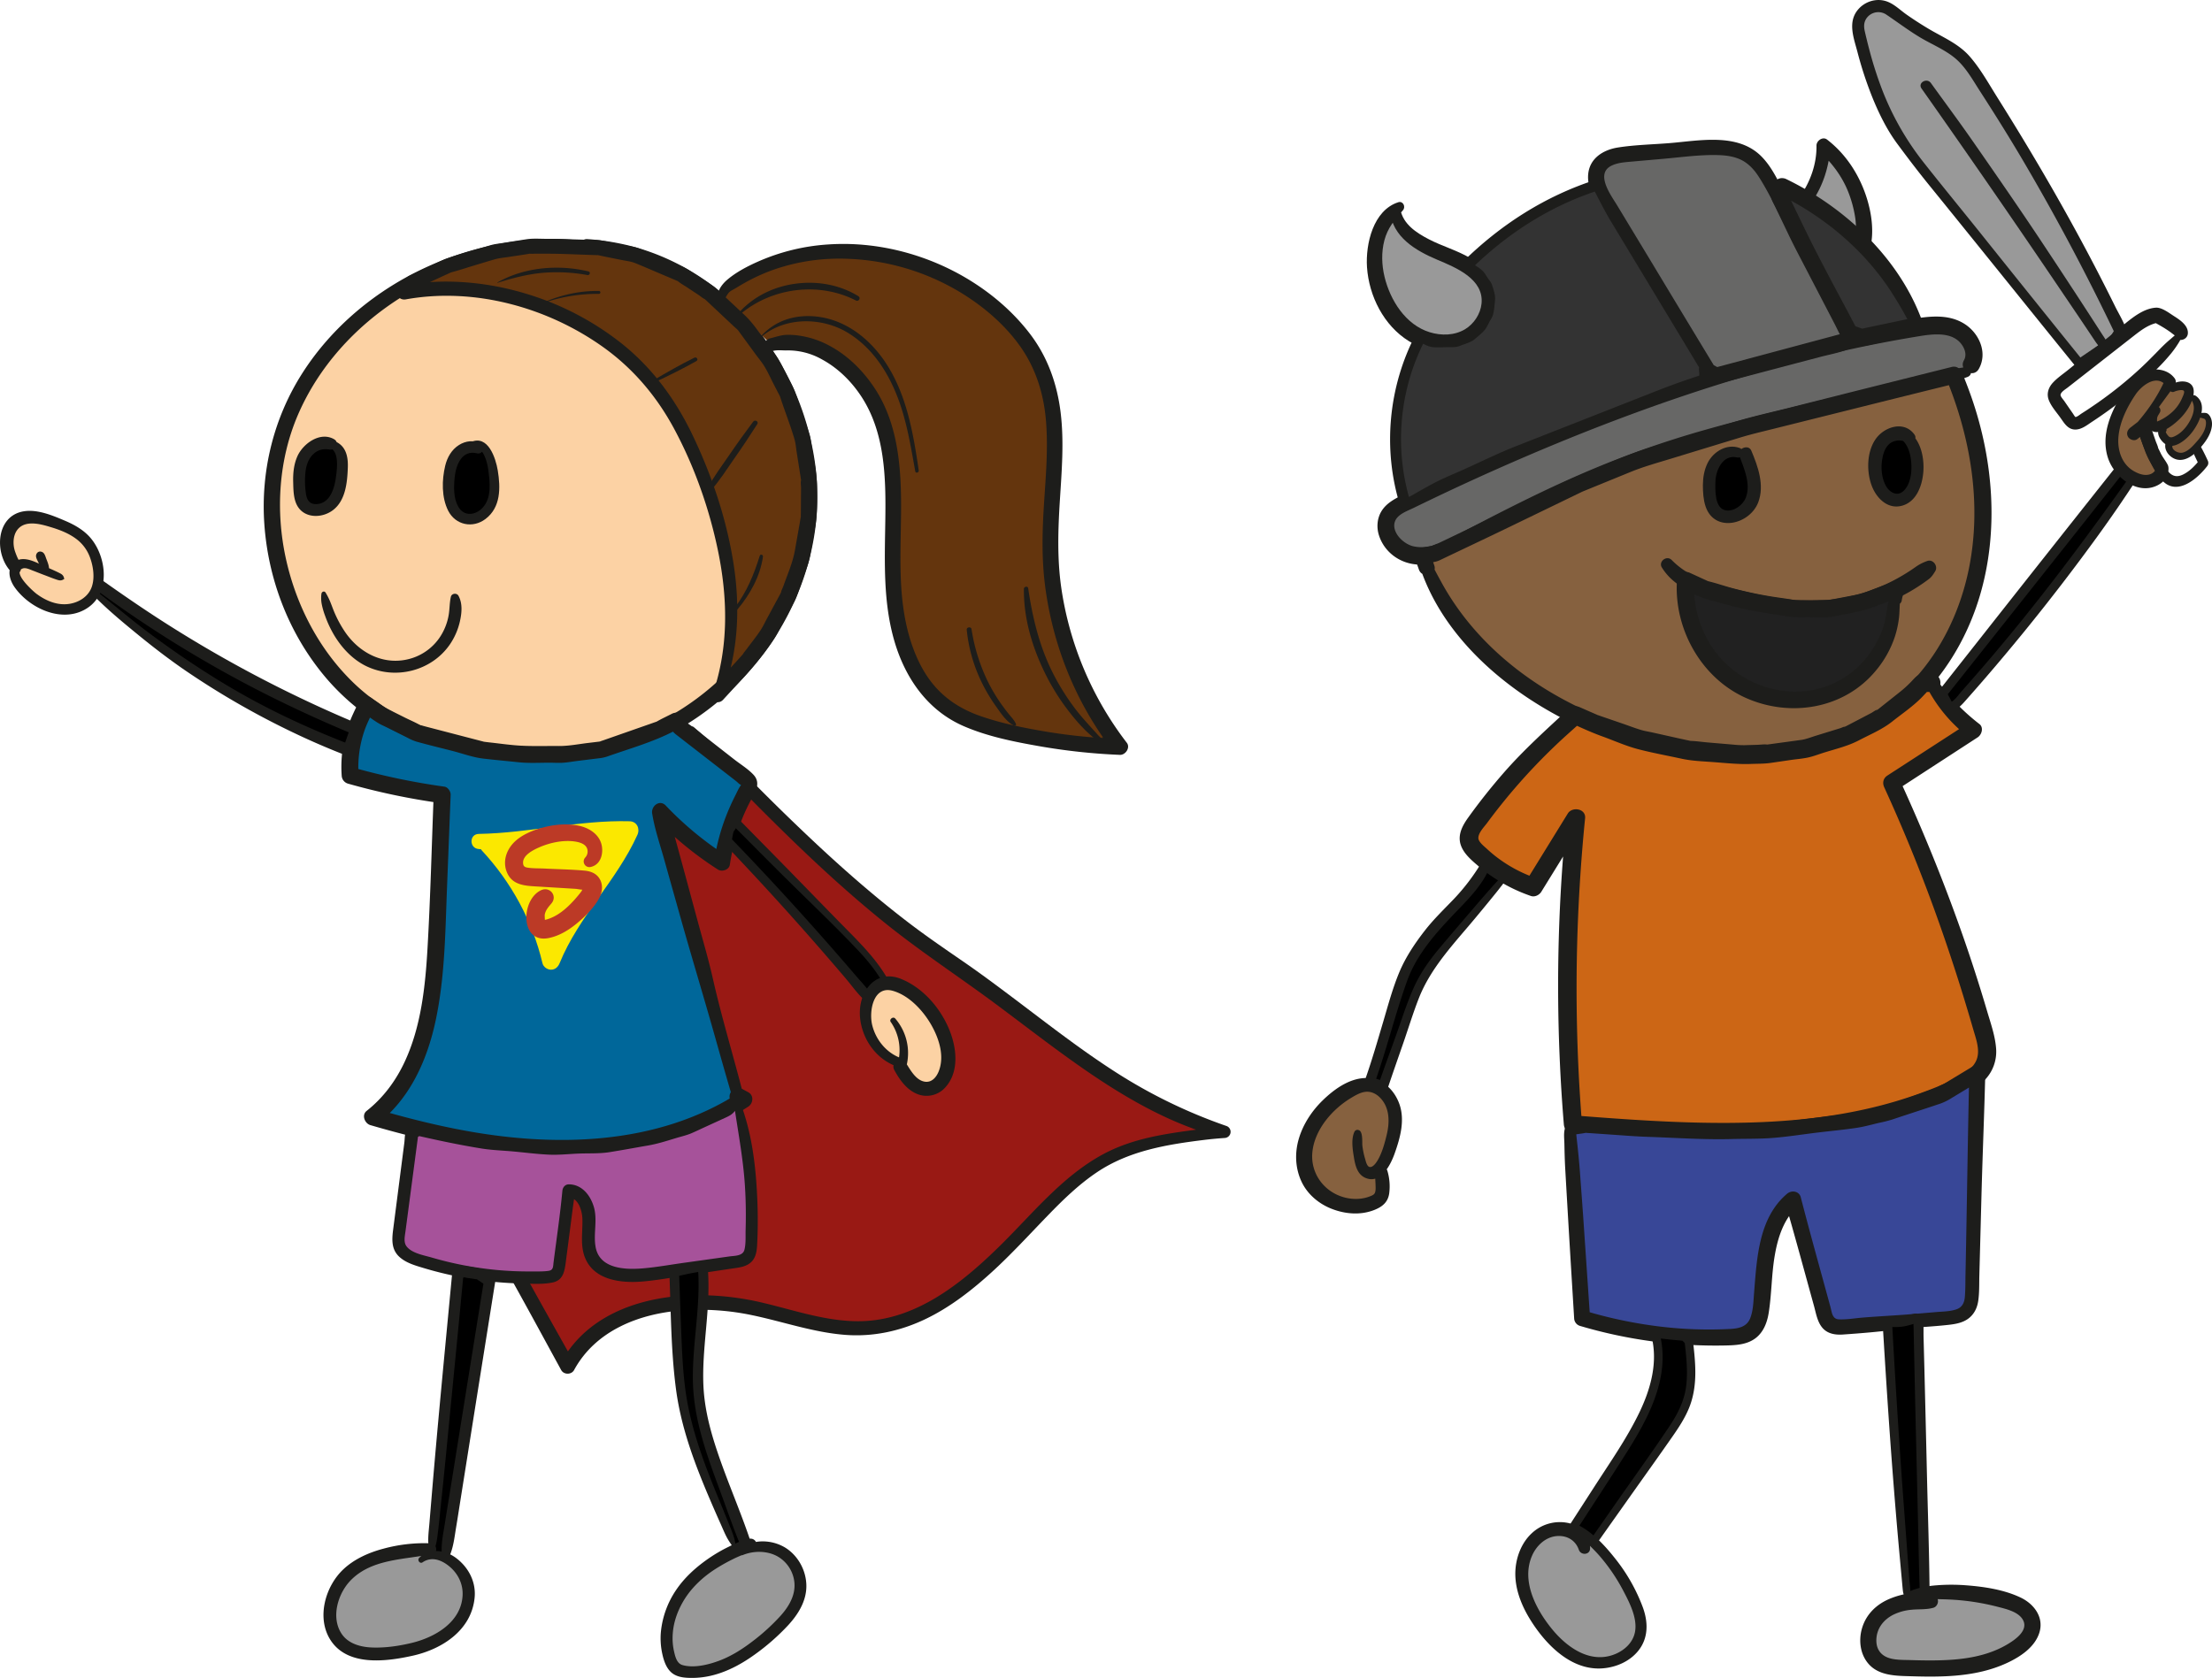 <svg id="Layer_1" data-name="Layer 1" xmlns="http://www.w3.org/2000/svg" viewBox="0 0 2425.26 1840.21"><defs><style>.cls-1{fill:#fcd2a4;}.cls-2{fill:#1d1d1b;}.cls-3{fill:#991914;}.cls-4{fill:#64350d;}.cls-5{fill:#00679a;}.cls-6{fill:#a6529a;}.cls-7{fill:#999;}.cls-8{fill:#676766;}.cls-9{fill:#333;}.cls-10{fill:#86613f;}.cls-11{fill:#212121;}.cls-12{fill:#cc6615;}.cls-13{fill:#384797;}.cls-14{fill:#fbe800;}.cls-15{fill:#bc3a26;}</style></defs><title>Skisse - Lek</title><path class="cls-1" d="M644.12,270.46C510.29,255.7,367.71,331.57,316.81,456.22s5.32,286.71,127.86,342.49c31.62,14.39,66,21.91,100.51,26,38.14,4.49,77,4.84,114.71-2.57C785.57,797.39,885.71,677.55,887.7,549.47s-92-268.4-243.58-279"/><path class="cls-2" d="M645.64,264.94c-60.19-8.85-123.13,2.9-178.16,28.07S364,358.29,331.38,409.44c-31.58,49.48-45.8,108-41.48,166.5,4.24,57.32,24.77,113,60.14,158.41a249.83,249.83,0,0,0,61.81,56.79c29.51,19,63.25,30.21,97.56,36.72,72.53,13.77,149.47,13.22,217.09-19.15,55-26.32,101.24-70.69,131.45-123.49,29.58-51.71,43.49-111.92,36.43-171.28a302.92,302.92,0,0,0-64.09-153c-35.84-44.83-85.69-78.18-141.62-91.86a270.3,270.3,0,0,0-44.55-6.84c-10.53-.77-10.49,15.64,0,16.41a241.54,241.54,0,0,1,148.23,65.89c38.15,36.15,65.17,83.51,78.24,134.33A261.54,261.54,0,0,1,861,639.69C840.19,693,802.35,740.14,755.18,772.38a266,266,0,0,1-78.24,36.87c-35.61,10-73,11.61-109.77,9-65-4.7-130.27-22.45-178.47-68.33-38.59-36.73-64.08-85.91-75.36-137.75C302,560,305.52,503.93,326.77,454.72c22.76-52.7,62.75-96.5,110.88-127.28,48.79-31.2,106.1-49.77,164-52a395.76,395.76,0,0,1,42.44.75c6.34.44,7.93-10.29,1.52-11.23Z"/><path class="cls-3" d="M758.86,799.68C847,891.17,936,983.38,1041.15,1054.6s184.23,152.16,301.59,186.75c-105.11,11.45-135,19.19-207.81,95.84-51.85,54.57-109.93,114.65-185.06,119.28-40,2.46-78.8-11.58-117.82-20.55-76.55-17.61-172.92-7-209.68,62.45l-53-95.74"/><path class="cls-2" d="M756.87,801.67c15.85,20.18,32.29,39.34,50,57.89,17.16,18,34.75,35.53,52.5,52.91,35.83,35.09,72.81,69.09,111.91,100.53,38.74,31.16,80.34,58.29,120.22,87.93,36.83,27.37,72.92,55.82,111.15,81.25,42.48,28.24,88.51,53.29,138.29,65.66v-13c-44.87,6.94-90.61,9-131.43,31-45.16,24.37-77.95,65.94-114,101.28-41.38,40.55-91.41,80.87-152.19,81.85-36.14.58-70.78-11.54-105.51-19.84a303.85,303.85,0,0,0-78.27-8.63c-50.18,1.3-103.19,16.88-134.59,58.47a113.14,113.14,0,0,0-9.67,15.23h14.18c-17.82-31.82-35.78-63.56-53.34-95.52-4.82-8.77-18.32-.92-13.44,7.85,17.75,31.87,35.1,64,52.59,96,2.91,5.33,11.27,5.35,14.18,0,23.68-43.56,71.89-62.07,119.21-65.44a276.35,276.35,0,0,1,76.11,5.33c34,7.12,67,18.83,101.78,21.54,30.71,2.39,60.72-4.13,88.38-17.43,26.54-12.76,50.16-31.12,71.87-50.84,22.11-20.08,42.15-42.16,62.93-63.57,16.32-16.83,33.41-33.34,52.93-46.46,35.4-23.79,77.09-30.54,118.64-35.62,7.14-.87,14.23-1.5,21.42-2a6.77,6.77,0,0,0,1.79-13.22,568.58,568.58,0,0,1-121.33-59c-38.21-24.51-74-52.49-110.24-79.81-18.87-14.23-37.82-28.39-57.29-41.79-20.34-14-40.65-27.91-60.26-42.93-39.28-30.08-76.39-62.94-112.26-97q-30.65-29.09-60.31-59.22c-19.91-20.13-40.39-39.19-62-57.49a2.81,2.81,0,0,0-4,4Z"/><path class="cls-4" d="M796.67,332.27c-8.26,2.58-6-12.85,1-18,85.81-62.58,214-45.6,294,24.22,19.38,16.91,36.62,36.74,47.71,59.94,29.23,61.2,11.57,133.11,12.16,200.93A366.44,366.44,0,0,0,1227.85,819a628.56,628.56,0,0,1-128.24-17.78c-20.55-5.05-41.2-11.31-58.78-23.1-46-30.88-60.61-91.89-62.06-147.28s6.3-112.3-10.21-165.19S899.81,364.82,846,377.9"/><path class="cls-2" d="M796.67,330.72c-4.6,0,.58-7.36,1.79-9,1.37-1.9,3.28-3,5.32-4.07,2.75-1.5,5.37-3.19,8.08-4.77A211,211,0,0,1,845,296.92a217.6,217.6,0,0,1,72.21-13.24,256.69,256.69,0,0,1,142.32,41.07c22.46,14.55,43.4,33.09,58.95,55,17.11,24.08,25.83,52,28.3,81.27,2.55,30.31-.13,60.74-2.09,91-1.94,30-2.73,59.94,1.08,89.85,7.5,59,28.71,116.09,62.45,165.16,4.29,6.23,8.8,12.29,13.45,18.26l6.21-15a600.41,600.41,0,0,1-79.53-7.65c-25-4.18-50.49-9.22-74.45-17.71-20.38-7.22-38.3-18.75-51.84-35.73-11.85-14.86-19.71-32.71-25-50.87-12.57-43.43-9.66-88.49-9.16-133.13.53-47.21-1.84-97.78-28.36-138.58-12.61-19.4-29.65-36.61-50.2-47.51a98.25,98.25,0,0,0-31-10.68,78,78,0,0,0-16.82-1.16c-6.06.41-11.57,2.48-17.39,3.84-8.87,2.07-5.11,15.72,3.76,13.65,4.34-1,9.22-.48,13.63-.43a75.52,75.52,0,0,1,39.82,9.92c17.24,9.34,31.69,23.55,42.52,39.82,26.71,40.11,27.49,90.24,26.8,136.77-.66,44.77-2.64,90,10.31,133.45,12,40.12,36.41,75.09,75.67,92.1,26,11.27,54.58,17,82.4,21.89a671,671,0,0,0,88.84,9.59c6.12.24,11.68-7.88,7.59-13.23a365,365,0,0,1-72-170.87c-4.42-31.37-3.43-62.88-1.45-94.4,2-32.18,4.79-64.7.88-96.85-3.85-31.63-14.34-61.22-33.83-86.65-17.83-23.27-40.48-42.89-65.38-58.28-45.92-28.38-101.12-43.09-155.1-39.53a225.94,225.94,0,0,0-77.16,18.68c-11.89,5.28-24.2,11.63-34.14,20.12-6.77,5.78-14.37,16.22-7.8,25.18,2,2.79,5,3.14,8,1.6a1.56,1.56,0,0,0-.78-2.88Z"/><path class="cls-4" d="M786.71,761.12c28.51-76.55,12.72-162.8-16.35-239.14-11.51-30.22-25.12-59.84-43.57-86.4-59.65-85.84-181-133.63-283.84-114.9L451.27,310l40.58-18.86L542.2,276l38.21-6h28.22l48,1.56,40,8.16,50.42,21.11,30.77,20.26,37.74,35.4,29.87,40.79,17.57,33.8,16.7,49.18,7.26,46-.24,41-8,45.16L864.62,653l-22.81,42.24L821,723.59Z"/><path class="cls-2" d="M791.55,762.46c18.13-45.58,20.21-96.14,12.71-144.24-7.6-48.76-23.75-96.89-45.07-141.34-18.64-38.85-43.88-73.32-77.71-100.24A314.77,314.77,0,0,0,574.73,321.5c-43.3-12.79-89.35-16.39-133.88-8.45l7.7,13.23c2.37-3,4.88-6,7.14-9.14.1-.13,1.09-1.32,1.06-1.35.37.38-2.2.79-1.15.92.65.08,2.19-1,2.78-1.29l25.09-11.62L493.94,299c.27-.13,1.74-.57,1.88-.87-.34.73-2.91,1-.57.39,7.87-2,15.64-4.66,23.43-7,8-2.39,16-4.88,24-7.17,4.7-1.34,9.7-1.73,14.53-2.48,8.22-1.27,16.48-2.41,24.68-3.81,2-.35-2.91-.1-.84.19a34.86,34.86,0,0,0,4.68,0l14.95,0c14.31,0,28.61.72,42.91,1.2l10.81.37c.33,0,1.85.29,2.13.07-.53.42-3.33-.6-.47,0,8.61,1.94,17.31,3.56,26,5.33,4.61.95,9.56,1.44,14,3.19,7.64,3,15.18,6.38,22.76,9.57L742.41,308l2.28,1c-.36-.15-2.62-1.53-.83-.11,2.94,2.33,6.39,4.22,9.52,6.29l12.38,8.18c2.32,1.53,5,4,7.6,5,.72.27-2.34-2.19-.82-.56.79.86,1.72,1.62,2.57,2.42l9.23,8.68L805,358.3c.28.26,4.69,4.1,4.57,4.3.08-.14-2.12-2.85-.5-.59.85,1.19,1.73,2.36,2.59,3.55l16.7,22.86c3.24,4.44,7,8.78,9.81,13.48,4.07,6.71,7.3,14.09,10.92,21,1.87,3.61,3.69,7.25,5.62,10.83.31.57,1.27,3,.47.72s-.05.06.12.6c5,15.59,11.18,30.88,15.77,46.59,1.35,4.61,1.69,9.65,2.44,14.39l4.42,28.12c.18,1.17.36,2.35.55,3.52.4,2.37.07-1.79-.16-1.08-.79,2.41,0,6.4-.06,8.91l-.19,28.1a20.7,20.7,0,0,0,0,3.22c.28,1.74.66-3.23.19-1.15-.69,3.07-1.1,6.23-1.65,9.32l-5.07,28.64c-2.38,13.42-8.07,26.18-12.58,39-.79,2.24-2.58,5.32-2.72,7.72,0,.38,1.52-2.91.36-1-.65,1-1.18,2.18-1.76,3.25l-13.36,24.7c-2.49,4.61-4.73,9.55-7.62,13.92-4.69,7.1-10.17,13.78-15.2,20.64a76.75,76.75,0,0,0-5.22,7.12c.27-.47,2.11-2.43.6-.91-.94.95-1.8,2-2.7,3l-18.65,20.49q-6.09,6.69-12.17,13.37c-7.59,8.32,4.77,20.75,12.4,12.4,19.78-21.67,40.44-42.62,56.4-67.43,3.11-4.84,5.56-10.25,8.29-15.32l13.1-24.31c2.36-4.37,3.83-9,5.47-13.67l9.53-27.22a78.56,78.56,0,0,0,3.05-12.91l5.11-29.17c2.51-14.35,1.74-28.84,1.82-43.39s-3.31-29-5.59-43.35c-.73-4.62-1.07-9.49-2.48-14-2.54-8.08-5.47-16.06-8.2-24.08-2.59-7.6-5-15.27-7.77-22.81-2.06-5.67-5.36-11-8.14-16.31-3.5-6.72-6.6-13.92-10.6-20.35-3.29-5.29-7.48-10.2-11.16-15.22-8.09-11-15.43-22.95-25.45-32.32l-21.64-20.23c-4.19-3.91-8.22-8.42-12.94-11.7-7-4.85-14.25-9.36-21.37-14-4.45-2.92-8.56-5.73-13.47-7.77-15.59-6.5-31.06-13.76-46.92-19.56-4.83-1.77-10.29-2.3-15.32-3.32-8.34-1.69-16.66-3.54-25-5.06-5.5-1-11.31-.7-16.88-.88l-28.85-.89c-5-.15-10-.16-15-.15-7.12,0-14.52-.6-21.58.47-8.58,1.3-17.15,2.7-25.73,4.05-4.67.74-9.42,1.18-14,2.55-15.77,4.75-31.85,8.91-47.41,14.3-5.51,1.91-10.79,4.87-16.06,7.33l-24.93,11.63c-5.28,2.46-8.37,8.35-11.86,12.83-4.89,6.27-.47,14.7,7.7,13.23,74.74-13.43,154.78,8.55,216.08,52.22C694.06,404,719.85,434.47,739,470c22.29,41.43,38.5,87.36,48.08,133.39,10.8,51.88,12,105.72-5.18,156.39C779.77,766,789.21,768.32,791.55,762.46Z"/><path class="cls-2" d="M808.46,668.47c13.84-16.37,25-36.42,28.05-57.89.32-2.27-2.81-3.29-3.53-1-6.33,20.42-14.18,39.62-27.32,56.7-1.22,1.59,1.49,3.7,2.8,2.16Z"/><path class="cls-2" d="M779.48,537.88c9.62-10.86,17.5-23.49,25.83-35.34,8.64-12.29,16.91-24.77,25-37.44,1.86-2.91-2.56-5.29-4.53-2.65-8.82,11.8-17.43,23.7-25.71,35.88s-17.3,23.93-24.1,36.83c-1.14,2.16,1.77,4.72,3.53,2.73Z"/><path class="cls-2" d="M718,419.15c15.4-7.27,30.72-14.79,45.56-23.17,2.44-1.38.29-4.95-2.18-3.72-15.24,7.55-30.05,16-44.7,24.62-1.48.87-.18,3,1.32,2.27Z"/><path class="cls-2" d="M595.2,332.46a180.68,180.68,0,0,1,61.47-10.17,1.59,1.59,0,0,0,0-3.19c-21.4-.32-42.09,4.41-61.62,13-.19.09-.06.41.14.34Z"/><path class="cls-2" d="M545.41,310.19c15.79-5,32.26-9.32,48.78-10.9a185,185,0,0,1,49.9,2.39c2.57.46,3.72-3.35,1.1-4-32.77-7.88-70.41-4.76-99.92,12.14a.19.19,0,0,0,.14.34Z"/><path d="M518.1,488C529.81,483.4,538,499.8,540,512.23c2,12.72,3.94,26.07-.43,38.18S522.19,572.55,509.83,569C494.18,564.41,491,543.8,492,527.53c.64-9.55,1.91-19.52,7.38-27.38s16.42-12.68,25-8.34"/><path class="cls-2" d="M519.07,491.54c10.94-2.62,15.14,15.55,16.19,23.11,1.89,13.64,4.15,31.2-6.12,42.22-7.84,8.41-20.4,9.83-26.63-1.06-5.44-9.5-5.05-21.74-4-32.27,1.31-13.27,7.81-30.49,24.41-26.39,6.28,1.55,9.34-6.59,4.26-10.11-7.24-5-16.78-3.52-23.95,1-8.1,5.12-12.89,13.57-15.1,22.73-3.76,15.52-4.11,34.88,3.3,49.41,8,15.71,26.92,19.6,40.88,9,16.84-12.75,16.56-34.2,13.46-53.13-2.24-13.67-10.66-39.64-29.51-31.24-3.9,1.74-1.06,7.61,2.82,6.68Z"/><path d="M354.52,488.4c6-4,14.77.1,18.18,6.5s3,14.08,2.43,21.31c-1,12.29-2.48,25.42-10.47,34.8s-24.87,12-32,1.95c-3.08-4.35-3.69-9.93-4.1-15.25-1-12.26-1.32-25.19,4.2-36.18s18.84-19,30.3-14.56"/><path class="cls-2" d="M354.52,490.23c18.65-1.89,15.33,22.1,13.72,33.64-1.71,12.26-6.67,28.75-21.74,29-6.74.09-9.82-4.15-10.9-10.45a93.52,93.52,0,0,1-.74-24.07c.71-7.41,3-14.9,8.51-20.17,5.26-5.06,11-6.23,18-5.16,6.53,1,11.44-7.64,4.8-11.39-15.3-8.67-34.07,5-40.18,18.92-3.85,8.79-4.8,18.41-4.55,27.93.23,8.62.22,18.83,4.68,26.49,8.07,13.85,27.18,13.41,38.83,4.59,14-10.56,15.81-30.5,16.4-46.66.35-9.68-1-20.16-9.37-26.28-6-4.39-14.29-5.62-19.07.91a1.84,1.84,0,0,0,1.58,2.75Z"/><path class="cls-2" d="M352.41,651.17a36,36,0,0,0,.32,11.28,81.19,81.19,0,0,0,3.69,12.84,120.84,120.84,0,0,0,10.4,22.06c8.4,13.72,20,26,34.58,33.14,31.64,15.38,71.24,5.7,91.51-23.24a73.71,73.71,0,0,0,11.4-26.07c2-9.14,3-19.29-1.64-27.8-1.85-3.36-7.42-2.71-8.31,1.09-1.62,6.88-1.25,14-2.58,20.94a63.3,63.3,0,0,1-7.38,20,58.07,58.07,0,0,1-32.73,26.41c-28.8,9.1-56.84-4.58-73.28-28.64A126.63,126.63,0,0,1,367,672.43c-1.7-3.9-3.09-7.92-4.69-11.86A71.75,71.75,0,0,0,357,649.94c-1.34-2.21-4.3-1.08-4.54,1.23Z"/><path class="cls-5" d="M809,1202.07l-84.37-306-1-6.25A362,362,0,0,0,791.69,946a222.84,222.84,0,0,1,27.71-79.51c1.37-2.37,2.84-5,2.19-7.68-.56-2.26-2.51-3.86-4.34-5.29l-73-56.83-2.94-6.22-17.72,9.19-63.72,22.43-43.24,5.27-45.11-.32-42.12-4.37-72.51-18.81-38-19L402,773.19,396,785.7a129.62,129.62,0,0,0-12.12,64.82,734.48,734.48,0,0,0,100.93,21.18l-5.64,144.62c-3,75.88-10.81,161.84-70.61,208.65,67.85,19.89,137.81,34.86,208.52,34.52s139.64-14.89,198.73-53.71Z"/><path class="cls-2" d="M814.94,1200.43c-10.85-42.53-23.75-84.65-33.42-127.47-4.83-21.39-11.12-42.53-16.84-63.7l-17.21-63.6c-3.13-11.56-6.32-23.11-9.51-34.66-2.16-7.84-4.49-15.54-5.77-23.57l-14.89,8.67a377,377,0,0,0,69.91,57.57c4.38,2.8,12.16.32,13-5.29a225.79,225.79,0,0,1,13.73-51A200.74,200.74,0,0,1,825.23,874c4.5-8,8.19-16.53.88-24.35-6-6.43-14.28-11.46-21.23-16.89l-23.25-18.17-23.25-18.17c-2.25-1.76-5.82-3.86-6.89-5.38a35.27,35.27,0,0,1-2.4-5.09c-2.14-4.54-8.29-5.28-12.28-3.22-5.6,2.89-11.44,5.53-16.88,8.71-1.95,1.14,1.44-.44,1.07-.38a9.68,9.68,0,0,0-1.49.52c-2.19.74-4.36,1.53-6.54,2.29l-44.45,15.56-7.76,2.72a19.22,19.22,0,0,0-2.29.8c-.92.46-1.53,0,.22.18,2,.19,1-.13,0,0l-3.51.42-10.62,1.28c-10.55,1.27-21.29,3.42-31.94,3.32-13.54-.12-27.21.34-40.74-.32-12.08-.59-24.22-2.48-36.25-3.73-2-.21-4-.59-6-.63,2.5,0,2.57.39.16-.24l-16.55-4.3-46.06-12c-2.06-.53-4.11-1.14-6.19-1.61a6,6,0,0,0-1.34-.35c-1,0,2.85,1.47,1.52.65-5.27-3.22-11.25-5.64-16.77-8.41-6.37-3.2-12.78-6.34-19.12-9.59-4.3-2.2-8.15-5.32-12.11-8.06l-6.43-4.44c-3.9-2.69-10.61-.94-12.67,3.32-4.48,9.22-9.11,18.35-12.45,28.07a138.62,138.62,0,0,0-7,53.94,9.59,9.59,0,0,0,6.81,8.94A747.14,747.14,0,0,0,482.3,880.66l-6.81-8.95c-2.18,56-3.54,112-6.74,167.93-2.41,42-7,86.1-25,124.73-9.81,21.07-23.52,39.56-41.8,54-5.74,4.54-2,13.78,4.11,15.56,107,31.28,223.8,51,332.81,17.62a320.23,320.23,0,0,0,81.53-37.89c5.53-3.61,6.31-12.36,0-15.79l-6.8-3.7c-10.33-5.64-19.57,10.14-9.23,15.79l6.8,3.71v-15.79c-90.42,58.94-204.46,60.78-307.3,41-31.33-6-62.24-14-92.85-22.92l4.11,15.56c35-27.67,53.46-69.72,62.55-112.4,10.15-47.7,10.53-96.9,12.42-145.43q2-51,4-102c.14-3.61-3-8.41-6.81-8.95a748.7,748.7,0,0,1-100.93-21.18l6.81,8.94a124.46,124.46,0,0,1,6.35-49c2.81-8.19,6.8-15.87,10.57-23.64l-12.67,3.32c5.3,3.66,10.52,7.51,15.94,11,3.56,2.29,7.57,4,11.35,5.87l22,11a54.19,54.19,0,0,0,9.42,4.16c13.38,3.78,26.95,7,40.41,10.47,10.77,2.79,22,6.94,33,8.24,13.15,1.55,26.36,2.73,39.53,4.1,11.28,1.17,22.95.41,34.27.47,4.46,0,9,.33,13.47.06,5.54-.34,11.12-1.38,16.63-2.06l23-2.85a41.9,41.9,0,0,0,9.18-1.91c24.5-8.67,50.09-15.8,73.19-27.82l7.09-3.69L733.58,795c2.08,4.38,3.48,7.35,7.47,10.44l21.77,16.89,44.32,34.39c1.37,1.07,3.35,3.4,5,3.9q1.84,2.3.9-1a7.35,7.35,0,0,1-.8,1.69c-2.38,3.18-4.08,7.27-5.89,10.8a244.75,244.75,0,0,0-10.31,23,226.3,226.3,0,0,0-12.86,48.52l13-5.29a360.51,360.51,0,0,1-66.25-54.89c-6.68-7-16.18.53-14.89,8.67,2.72,17.06,8.54,33.88,13.2,50.51q8.89,31.72,17.82,63.43c11.88,42.3,24.65,84.31,36.62,126.59,6.7,23.7,13.35,47.41,20.35,71C805.26,1211.34,816.91,1208.17,814.94,1200.43Z"/><path d="M103.79,650.34c84.79,76,172.25,131.34,278.46,172.36l8.06-23C287.83,757,197.77,706.34,108,641Z"/><path class="cls-2" d="M101.84,652.3c15.49,15.88,32.71,30.11,49.88,44.14,16.25,13.28,32.88,26.06,50.17,38a889.14,889.14,0,0,0,110,64.29q33.65,16.65,68.66,30.16c3.36,1.31,6.79-1.48,7.84-4.45l8.09-23c1.25-3.56-1.47-6.61-4.47-7.87A1386.63,1386.63,0,0,1,170.3,676.19c-20-13.07-39.71-26.68-59.2-40.53-2.52-1.79-7.25-.66-8.51,2.23-.77,1.76-1.55,3.5-2.21,5.3-.41,1.13-.84,2.3-1.17,3.46-.17.62-.64,1.9-.19.9-2.89,6.44,6.64,12.08,9.55,5.58,1.37-3.07,3.35-5.88,4.77-9l-8.51,2.23a1298.91,1298.91,0,0,0,217.47,130q32.79,15.54,66.32,29.42L384.14,798l-8,23,7.84-4.45C344,801.14,305,783.47,267.61,762.5c-36.08-20.26-70.61-43.33-103.81-68-19.86-14.75-38.56-30.91-58.05-46.11C103,646.26,99.28,649.67,101.84,652.3Z"/><path class="cls-1" d="M69.91,634.62,36.85,621c-5.42-2.24-12-4.39-16.81-1.06-7.78,5.37-2.63,17.67,3.84,24.57C34.71,656,48.42,665.71,64.08,668s33.26-4.52,40.28-18.7c3.08-6.23,4-13.37,3.47-20.3-2.54-35.69-22.67-48.87-57.07-58.69-9.84-2.81-20.82-4.86-30-.25-13,6.56-16.57,24.69-11,38.15S11,611.24,17,623.56"/><path class="cls-2" d="M70.36,634.5c-.82-4.09-3-5-6.66-6.81-4.75-2.28-9.61-4.4-14.44-6.51-7.45-3.27-15.56-8.07-23.93-8-7.24.05-13.15,4.21-14.6,11.49-1.36,6.82,1.62,14.21,5.54,19.69C33.41,668.26,70.51,684.71,97,666c23.88-16.91,19.85-54.47,3-75.16-7.45-9.14-17.8-15.07-28.5-19.64-13.57-5.8-30.34-12.85-45.31-10.46-31.63,5.05-32.68,48.08-13.32,67,3.28,3.2,10.53,1.15,9.92-4.11a30.45,30.45,0,0,0-3-10.78c-.23-.46-1-2.08-.13-.11-1.13-2.5-2.18-5.12-3.09-7.71-2.91-8.31-2.53-19.72,4.37-26.11,9.09-8.4,24.51-3.91,34.91-.76,9.55,2.89,19,6.5,27.11,12.41a43.93,43.93,0,0,1,15,18.95c4.06,10,6.21,23,2.87,33.47-3.71,11.63-15.17,18.42-26.89,19.54-12.38,1.18-24.3-4.06-34-11.34-3.53-2.63-27.74-24.08-14.55-27.87,3.06-.88,7.49,1.29,10.28,2.35,4.33,1.63,8.61,3.39,12.93,5s8.61,3.39,13,4.85c3.59,1.2,5.48,1.67,8.66-.46a.49.49,0,0,0,.22-.53Z"/><path class="cls-6" d="M807.33,1206.76c14.42,53.29,19,103.82,16.13,158.95-.23,4.49-.66,9.34-3.61,12.74-3.24,3.74-8.58,4.68-13.48,5.39l-90.53,13.1c-24.6,3.56-56,3.79-66.94-18.53-6.18-12.61-2.75-27.54-3.06-41.58S637.73,1306,623.68,1306l-10.54,82.21c-.42,3.24-.94,6.72-3.21,9.07-2.62,2.71-6.75,3.11-10.5,3.3a390.6,390.6,0,0,1-140.61-18.8c-8.51-2.78-17.91-6.8-20.93-15.22-1.64-4.57-1-9.59-.41-14.4l14.31-109.65,6.71-4,30.68,7,41.29,7.43,72.16,6.46,63.32-2.53,52-9,36.88-11.3,42.69-19.63Z"/><path class="cls-2" d="M804.3,1207.6c4.36,31.18,10.54,62,12.48,93.51,1,15.79,1.18,31.62.73,47.44-.2,7.09.44,15.25-1.33,22.15s-10.77,6.45-16.55,7.26l-49.26,6.9c-15,2.09-30,4.82-45,6.13-19.41,1.69-47.8.89-52.29-23.13-2.77-14.82,2.38-29.93-2.12-44.66-3.84-12.56-13.13-24.27-27.25-24.33-4.11,0-6.77,3.29-7.12,7.12-2.43,26.16-6.34,52.23-9.64,78.29-.6,4.72-.11,8.69-5.54,9.48-6.12.89-12.68.59-18.85.64q-18.78.15-37.49-1.56a381.53,381.53,0,0,1-71.88-13.72c-8.51-2.48-21.83-4.67-27.52-12.34-3.42-4.61-1.75-11.37-1.07-16.59q1.29-9.79,2.59-19.58l11.64-88.11-3.48,6.07,6.72-4-5.42.71c23.77,5.44,47.5,10.48,71.59,14.35,11,1.77,22.32,2.11,33.38,3.09,13.42,1.2,26.94,3,40.4,3.61,10.65.49,21.64-.76,32.29-1.18,11.17-.44,23,.19,34-1.57,14.11-2.25,28.18-4.88,42.26-7.31,10.51-1.82,20.32-5,30.55-8.09,5.73-1.75,11.82-3.09,17.32-5.48,4.65-2,9.23-4.23,13.84-6.34l22.38-10.25c4.67-2.14,7.79-3.56,11.07-7.66l3.79-4.73,1.83-2.31c1.47-1.87-.5.47.29-.34,5.48-5.62-3.13-14.25-8.62-8.62-.14.14-.5.47,0,0,1.07-.87-1.17.93-1.46,1.17-1,.8-1.92,1.62-2.88,2.44-1.87,1.58-4.62,3.2-6,5.25-.79,1.18,1.81-.76.88-.66a6.66,6.66,0,0,0-1.28.59c-1.82.69-3.57,1.65-5.33,2.46L756.08,1228c-1.39.64-2.8,1.25-4.17,1.93-2,1,2.52-.71,0-.1-4.62,1.13-9.17,2.82-13.71,4.22-7.53,2.32-15.12,5.23-22.81,6.94-9.64,2.14-19.55,3.43-29.28,5.13l-16.05,2.81c-1.53.27-3.06.52-4.59.8-2.46.46-.26-.31.25,0-1.45-.9-7,.29-8.63.35l-16.95.69-32.88,1.34c-15.62.64-31.66-2.22-47.19-3.61-9.42-.85-18.83-1.85-28.26-2.54-1.25-.09-2.46-.73.45.12a32.78,32.78,0,0,0-3.31-.6l-15.83-2.86c-17.52-3.16-34.73-7.43-52.2-10.79-4.66-.9-9,1.9-12.74,4.6-4.82,3.5-4.17,11.42-4.87,16.84l-2.52,19.58-9.71,75.38c-1.4,10.86-2.17,21.72,6.48,29.9,7.42,7,17.93,9.84,27.46,12.71a400.18,400.18,0,0,0,70.64,14.35q17.72,2,35.57,2.4c11.25.27,23.84,1.26,34.91-1.13,12.09-2.61,13.1-13.87,14.43-24.13l4.84-37.19c1.62-12.43,3.08-24.88,5.1-37.25l-6.87,5.23c10.67.79,14.65,14.91,14.91,23.71.46,15.08-2.92,30.2,3.72,44.47,10.71,23,39.4,26,61.68,24.18,15.47-1.24,30.86-4.1,46.2-6.4l53.07-7.93c6.9-1,14.23-1.71,19.75-6.43s6.74-12,7.12-19c.9-16.59.92-33.27.23-49.87-1.54-37.07-6-75.36-20-109.92A3.14,3.14,0,0,0,804.3,1207.6Z"/><path d="M973.73,1081.5c-12.83-25.61-31.52-43-51.67-63.3l-116-117.09L800,910.16,797.5,922q80.93,84.28,156,174"/><path class="cls-2" d="M976.56,1079.85c-13.2-26.23-34.39-46.38-54.7-67.07-23.87-24.33-47.54-48.86-71.44-73.17l-41.07-41.77a4.68,4.68,0,0,0-7.26.93c-2,2.91-4.48,5.82-6.05,8.95s-1.83,7.25-2.56,10.66c-.33,1.54-1,3.35-.52,4.92.55,2,2.51,3.44,3.87,4.87l6,6.31q10.29,10.87,20.5,21.82,41.48,44.51,81.35,90.49,11.39,13.13,22.65,26.38c7.37,8.67,14.21,18.76,23.08,25.91,3.67,3,9.26-.68,6.77-5.23-4.79-8.76-12.23-16.1-18.7-23.67q-9.41-11-18.92-21.93-19-21.85-38.39-43.38-39.41-43.77-80.34-86.14l1.21,4.57c.8-3.84,1.28-7.91,2.42-11.66-.21.69-.57.88.25-.13s1.4-2.1,2.08-3.13l3.29-4.94-7.26.93c23.84,23.9,47.53,47.94,71.64,71.57,22.74,22.29,45.83,44.51,67.64,67.72,11.25,12,21.26,24.86,28.8,39.5,1.94,3.76,7.56.45,5.67-3.31Z"/><path class="cls-2" d="M795.24,930.16c7.66,0,7.67-11.91,0-11.91s-7.67,11.91,0,11.91Z"/><path class="cls-1" d="M979.39,1119.29a55.32,55.32,0,0,1,10.06,47c-27.55-7-46.2-38.53-39-66,2.41-9.25,8.16-18.53,17.32-21.25,8.13-2.42,16.85.88,24.21,5.09a98,98,0,0,1,47.15,67c3.24,18.39-4.61,43.2-23.28,43-13.21-.12-22.2-13-28.83-24.42"/><path class="cls-2" d="M976.68,1120.87a54.6,54.6,0,0,1,8,44.06l6.14-3.49c-17.28-4.89-30.12-19.71-34.46-36.92-3.83-15.2,1-44,22.58-37.85,18.29,5.18,34,22.56,42.84,38.64,8.1,14.66,14,33.67,7.29,50-2.59,6.25-7.54,12.1-15,11-9.85-1.44-15.88-12.83-20.67-20.34-5.16-8.08-17.41-1-12.87,7.52,5.7,10.66,13.67,21.79,25.29,26.39a27.43,27.43,0,0,0,30.05-6.68c16.35-17.34,13.13-44.25,4.75-64.4-9.79-23.56-28.74-45.53-52.79-55.25-13.61-5.5-26.85-2.75-36,8.94-7.37,9.45-10,21.91-8.84,33.69,2.5,25.37,19.88,48.45,45.08,54.89a5.05,5.05,0,0,0,6.14-3.49,58,58,0,0,0-12.65-50.52c-2.29-2.7-7,.86-4.93,3.81Z"/><path class="cls-2" d="M538.47,1406.47a1.31,1.31,0,0,0,0-2.62,1.31,1.31,0,0,0,0,2.63Z"/><path d="M473,1702.66l29-305.53,6.61-2.67,17,2.78,11.18,7.64-47.62,297.74"/><path class="cls-2" d="M474.22,1703.37c4.65-8.11,5.23-17.39,6.35-26.59,1.21-10,2.12-20,3.18-29.94q3.22-30.32,6.15-60.67l11.87-121.91q3.27-33.56,6.43-67.13l-4.57,6a46.24,46.24,0,0,0,4.62-1.87c3-1.61,1.14.91-1.25-.79.21.15.78.1,1,.17,3.89,1,8.13,1.33,12.1,2,1.25.21,2.51.47,3.77.62-2.48-.3-1.31-.89-.8-.19a10.27,10.27,0,0,0,2.28,1.56l8.28,5.67-2.87-7Q512,1520,493.23,1636.83c-1.75,10.84-3.55,21.67-5.24,32.53s-4.24,22.16-3.73,33.27c.26,5.74,7.72,6.44,9.67,1.31,3.53-9.32,4.55-19.36,6.2-29.17,1.6-9.52,3.05-19.06,4.56-28.59l9.24-58.19q9.16-57.69,18.36-115.37l10.53-66.07a6.6,6.6,0,0,0-2.87-7c-5.62-3.83-10.2-7.86-17-9-4.1-.67-8.19-1.38-12.3-2-3.87-.58-6.85,1.18-10.38,2.6a6.62,6.62,0,0,0-4.57,6c-7.54,80.07-15.43,160.14-22.12,240.28l-2.82,33.77c-.88,10.52-2.63,21.75.83,31.84a1.42,1.42,0,0,0,2.57.34Z"/><path d="M807,1700.41l-18.16-42.8c-15.86-37.39-31.83-75.12-39.53-115-5.57-28.83-6.71-58.31-7.84-87.66l-2.3-59.82,12.92-3.44,18.33-2.82c4.47,46.88-8.54,94.1-4.25,141,3.1,33.9,15.12,66.26,27,98.15l25.2,67.5"/><path class="cls-2" d="M807.89,1700.17c-1.24-4.67-1.79-9.58-3.2-14.15-1.35-4.39-3-8.6-4.75-12.86q-5.64-14-11.41-28c-7.77-18.77-15.35-37.64-21.72-56.94-6.29-19.05-11.47-38.43-14.51-58.29-3.17-20.69-4.26-41.65-5.1-62.54-1-24.09-1.79-48.18-2.68-72.27l-3.91,5.13a291.22,291.22,0,0,1,31.27-6.21l-6.8-5.18c3.71,41.76-6,83.09-5.4,124.82s14.8,80.87,29.15,119.59c8.05,21.74,15.52,43.82,24.54,65.18,2.58,6.11,12.75,1.75,10.71-4.51-12.62-38.74-29.87-75.89-41.75-114.91-5.91-19.43-10.23-39.3-11.11-59.64s1-40.72,2.81-61c2.06-23.13,3.94-46.34,1.81-69.54-.35-3.76-3.14-5.75-6.8-5.18a291.09,291.09,0,0,0-31.24,6.31,5.4,5.4,0,0,0-3.91,5.13c1.72,42.77,1.67,86.11,7.3,128.59,5.43,41,19.6,79.34,35.67,117.2q6.54,15.41,13.38,30.67c2.1,4.7,4.06,9.51,6.44,14.08,2.78,5.34,6.48,10,9.59,15.18a.89.89,0,0,0,1.63-.69Z"/><path class="cls-7" d="M813.45,1701.82A42.82,42.82,0,0,1,877,1746.36c-2.94,16.67-15.3,29.94-27.65,41.52-27.08,25.36-60.93,49-97.85,45.39-3.31-.32-6.71-.9-9.5-2.71-3.75-2.43-5.85-6.7-7.35-10.91-9.54-26.88-.36-57.86,17.85-79.81s44.21-36.05,70.84-46.26"/><path class="cls-2" d="M814.45,1705.43c11.6-4.78,26.06-4.82,37.28,1.07a37.06,37.06,0,0,1,19.36,30.35c.74,13.45-6.41,25.27-15.08,35A225,225,0,0,1,825.18,1800c-11,8.46-23.09,16.17-36.13,21.11-12,4.55-28,8.61-40.74,5-6.3-1.77-8-9.38-9.29-15a65.24,65.24,0,0,1-1.36-20c1-13.35,6-26.37,13.1-37.62,8.37-13.18,20.27-24.14,33.33-32.57a205.8,205.8,0,0,1,20.13-11.29c7.35-3.65,15.39-6.21,22.26-10.68,6.17-4,2.05-12.51-4.8-11.39-8.12,1.32-15.83,5.41-23.18,9a169.37,169.37,0,0,0-22,12.91c-13.67,9.5-26.1,20.73-35.42,34.62a99.26,99.26,0,0,0-16.38,44.65,78.47,78.47,0,0,0,1.13,23.55c1.5,7.51,4.06,16.15,9.82,21.54,6.16,5.77,15.15,6.35,23.18,6.36a92.23,92.23,0,0,0,23.84-3.21c16.1-4.3,31-12.49,44.49-22.18a242.28,242.28,0,0,0,37.1-32.51c10.78-11.77,19.75-26.07,19.85-42.53.1-16.95-8.9-33.71-23.39-42.59a47.91,47.91,0,0,0-24.71-6.72c-9.08,0-17,2.86-24.4,8.1-3.17,2.25-1.34,8.59,2.89,6.85Z"/><path class="cls-7" d="M461.75,1710.74c16.47-14.45,42.94,2.82,50,23.55s-4,44.38-21.45,57.67-39.77,18.16-61.53,20.74c-17.91,2.12-37.71,2.43-52-8.56-24.6-18.9-16.55-61,7.57-80.5s57.14-22.73,88.07-25.14"/><path class="cls-2" d="M463.31,1713.41c10.23-6.85,21.24-2.4,29.77,4.83,9.34,7.91,14.77,19.29,14.11,31.59-1.57,29.37-30.41,45.87-55.82,52-14.07,3.38-29.06,5.56-43.55,5-12.44-.45-26-4.14-33.25-15-12.07-18.05-4.07-44.46,10.14-58.87,23.38-23.71,59.07-22.32,89.28-28.69,6.83-1.44,4.86-11.36-1.58-11.69a171.24,171.24,0,0,0-51.66,5.78c-16.06,4.21-32.1,11.25-44.31,22.75-19.52,18.38-29.31,52.08-14.87,76.27,18.31,30.67,61.61,25,91.09,18.42,32.34-7.26,64.37-28,67.74-63.81,1.63-17.29-6.87-33.32-20.6-43.49-11.87-8.79-29.24-11.13-40.22.07-2.39,2.44.75,6.87,3.75,4.86Z"/><path class="cls-2" d="M810.3,345.81c34.59-30.32,87.11-37.31,128.1-16.26,3.1,1.59,5.74-2.85,2.74-4.7-20.81-12.82-45.57-17-69.65-13.62-24.41,3.46-46.41,14.53-62.65,33.12a1,1,0,0,0,1.46,1.46Z"/><path class="cls-2" d="M835.91,368.47c25.94-21.14,65.42-20.5,93.26-3.75,30.85,18.57,49.37,51.2,59.75,84.78,6.81,22,10.5,44.77,14.59,67.41.46,2.52,4.16,1.41,3.8-1C1001.32,475,994,432.06,970.49,397,951.11,368.12,921,346.33,885,346.67c-19.16.18-36.6,7.08-49.78,21.14a.47.47,0,0,0,.66.66Z"/><path class="cls-2" d="M1208.76,809.51q1.92,2.06.62,1a9.57,9.57,0,0,1-2.94-1.81A50.4,50.4,0,0,1,1202,804c-2.56-2.72-5.07-5.5-7.57-8.28-5.52-6.13-10.94-12.3-15.92-18.88a253.39,253.39,0,0,1-24.83-40.11c-14.28-28.72-21.74-60-26.36-91.55-.4-2.73-4.66-2-4.7.64-.41,33,9.59,65.53,24.33,94.84a243.43,243.43,0,0,0,26.31,41.24,197.91,197.91,0,0,0,16.36,18.63c3,3,6.25,5.85,9.54,8.58,2.57,2.13,5.14,4.65,8.48,5.4a2.27,2.27,0,0,0,2.49-1c.91-1.58,1.23-5.7-1.64-4.81a.42.42,0,0,0,.22.81Z"/><path class="cls-2" d="M1113.86,793.86c-1.89-4.26-5.07-7.35-8-11-3.06-3.82-6-7.76-8.82-11.78a182.66,182.66,0,0,1-14.76-25.31,201,201,0,0,1-17.1-55.83c-.46-2.95-5.55-2.29-5.25.71a169.7,169.7,0,0,0,16.4,57.66,182.72,182.72,0,0,0,15.37,25.9c5.3,7.45,11.75,17.57,20.13,21.61a1.47,1.47,0,0,0,2-2Z"/><path class="cls-7" d="M2281,400.17c-52.72-65.14-111.8-139-164.52-204.15-12.11-15-24.25-30-34.52-46.24-22.25-35.24-35-75-44.23-115.91-4.59-20.32,18.67-35.29,35.2-22.62a400.36,400.36,0,0,0,51.36,33.31c8.6,4.72,17.46,9.19,24.82,15.66,7.64,6.72,13.34,15.31,18.89,23.83,56.48,86.7,112.69,186.14,157.17,279.57l-6.89,11.14Z"/><path class="cls-2" d="M2284.58,396.56q-58.86-72.94-117.39-146.15c-19.3-24-38.86-47.88-57.95-72.08a306.69,306.69,0,0,1-45.47-79.5,417,417,0,0,1-13.93-43.22q-2.89-10.82-5.37-21.76c-1-4.68-1-9.11,1.64-13.26a15.77,15.77,0,0,1,22.36-4.37c12.22,8.24,23.9,17.07,36.55,24.69s27.51,13.57,38.92,23.22c11.23,9.5,18.65,23,26.53,35.24,17,26.29,33.59,52.84,49.41,79.85q48,81.89,89.64,167.29,5,10.21,9.86,20.47v-6.7l-4,6.4a32.57,32.57,0,0,0-2.37,3.82c-1.1,2.52,2-1.47,1.61-1.33-3.72,1.38-7.57,5.15-10.83,7.36q-13.13,8.93-26.26,17.86c-7.09,4.83-.39,16.45,6.77,11.58,12.19-8.31,24.52-16.45,36.55-25,2.56-1.82,3.88-4.16,5.5-6.79,2.43-3.94,6.43-8.27,4.79-13.13-2.92-8.67-8.21-17.14-12.26-25.35q-6.33-12.83-12.83-25.58C2270.72,240.71,2231.5,173,2190,107c-9.58-15.23-18.62-31.68-30.53-45.25-12.25-14-30-21.18-45.61-30.55q-12-7.17-23.4-15.15c-6.66-4.65-12.9-10.93-20.47-14-12.09-4.95-26.14-.56-33.88,9.8-10.07,13.48-3.55,30.11.3,44.7a410.12,410.12,0,0,0,17.33,52.38c7,16.87,15.37,33.74,26.24,48.46,11.33,15.35,22.81,30.44,34.84,45.26,48.47,59.75,96.63,119.75,145,179.55l17.5,21.6C2281.5,408.9,2288.67,401.63,2284.58,396.56Z"/><path d="M1651.89,959.44l-64.69,76.83c-8.29,9.85-16.61,19.74-23.34,30.71-10,16.33-16.24,34.64-22.4,52.77-7.85,23.13-17.16,48.37-25,71.5l-14.76-4.68c13.73-38.36,22.3-75.36,36-113.72,5.45-15.22,16-31,25.43-44.09,20.45-28.42,48.82-46.33,65.25-79.28"/><path class="cls-2" d="M1651.83,959.21a20.35,20.35,0,0,0-8.56,5.48c-3.4,3.56-6.69,7.18-9.94,10.87q-9.41,10.72-18.67,21.57c-12.2,14.32-24.51,28.55-36.58,43-11.25,13.44-21.08,27.46-28.26,43.51-7,15.76-12.27,32.26-18,48.51-6.84,19.23-13.93,38.37-20.61,57.65l6.74-3.83q-7.37-2.38-14.74-4.73l3.87,6.82c13.18-36.85,22.37-75,35.53-111.81,11.49-32.18,35.59-57.24,58.78-81.33,12.53-13,25.26-27.09,32.15-44,2.33-5.72-6.64-9-9.68-4.08a228.51,228.51,0,0,1-29.56,38.83c-10.85,11.34-22.21,22.21-31.88,34.61-10.92,14-21.16,29.24-28.06,45.66-7.43,17.7-12.47,36.62-17.9,55-6.35,21.5-12.59,43-20.07,64.18-1,2.9,1.18,6,3.87,6.82q7.38,2.33,14.77,4.62c2.94.91,5.83-1.09,6.74-3.83,5.48-16.41,11.24-32.73,16.9-49.08s10.66-32.79,16.94-48.81c13.21-33.68,38.43-59.77,61.25-87.19,6.52-7.83,13-15.66,19.42-23.59,3.08-3.82,6.22-7.6,9.17-11.52a72.19,72.19,0,0,0,4.65-6.28c1.24-2.1,1.57-4.34,2-6.74,0-.16-.11-.36-.29-.29Z"/><path class="cls-7" d="M1979.46,219.32a105.52,105.52,0,0,0,19.84-59.65c31.25,25.75,48.26,67.79,43.7,108"/><path class="cls-2" d="M1985.53,222.87c13.41-18.65,20-40.42,21.44-63.2l-13.1,5.43c14.17,12.84,25.91,28.16,32.85,46.11a129.47,129.47,0,0,1,7.33,27.39c1.47,9.79.64,19.28.6,29.09,0,9.19,14.41,11.62,16.39,2.22,4.4-20.93-.56-45.19-8.63-64.61-8.51-20.48-21.61-38.7-39.24-52.26-4.74-3.65-11.63,1.34-11.55,6.63.29,20.17-6.72,39.68-18.23,56.1-5.22,7.45,6.92,14.37,12.14,7.1Z"/><path class="cls-8" d="M2155.76,408.07,1969.3,454.55c-54.58,13.61-109.27,27.24-162.29,46-69.49,24.63-135.55,57.93-200.78,92.3-18.1,9.54-38,19.47-58.07,15.73s-36.62-28.76-24.41-45.17c4.28-5.76,11-9.13,17.43-12.27,177.27-86.44,363-159.34,557.58-191.62,15.56-2.58,32.19-4.78,46.56,1.71s24.36,25.12,16.12,38.57"/><path class="cls-2" d="M2154.3,402.78c-24.23,3.38-48,9.8-71.78,15.36-24.12,5.63-48.14,11.66-72.2,17.55-46.78,11.45-93.71,22.46-140.07,35.52A1071.59,1071.59,0,0,0,1735.55,519c-42.84,18.51-84.49,39.58-125.81,61.23-17.45,9.15-39.49,23.71-60.25,18.87-11.41-2.66-24.7-16.28-19.77-27.91,3.15-7.43,13.48-10.89,20.19-14.16q15.39-7.49,30.84-14.83,31-14.69,62.29-28.55c83.51-37,169-70.07,256.36-96.69,43.56-13.26,87.62-24.87,132.13-34.48q33.86-7.31,68-13c16.28-2.71,40.4-7.26,51.53,8.68,3.58,5.13,5.36,11.43,2.21,17-6,10.55,10.26,20.06,16.27,9.51,10.27-18,.14-40-16.52-50-20.68-12.51-46.57-6.44-68.78-2.55-47.58,8.34-94.73,19.11-141.31,31.89-93,25.5-183.54,59-272,97.34-44.43,19.27-88.37,39.71-131.92,60.88-9.37,4.56-19.07,9.46-24.58,18.77-4.65,7.84-5.28,17.68-2.47,26.28,6.15,18.86,23.65,31.18,43.21,31.88,24.4.88,46.74-13.1,67.55-24,21.78-11.42,43.65-22.66,65.74-33.46,44.12-21.56,89-41.48,135.55-57.27,48.09-16.33,97.35-28.78,146.54-41.26,50.24-12.75,100.48-25.44,150.57-38.73,12.22-3.24,24.14-6.62,36-11,6.76-2.47,4-11.54-2.92-10.58Z"/><path class="cls-7" d="M1529.85,231.4c2.83,22.88,26.51,36.47,47.86,45.18s45.68,18.59,53.6,40.25c7.18,19.64-3.76,43.19-22.17,53.1s-42,7.26-59.76-3.82-30-29.53-36.86-49.28c-11-31.49-6.19-72.14,22-90"/><path class="cls-2" d="M1524.08,231.4c2.45,28.56,28.24,43.54,52,53.56,20.26,8.53,51.07,21.06,48.28,48.08-1.17,11.32-8.34,22.18-18,28-11.67,7-26,7.24-38.8,3.33-26.51-8.13-43.41-35.2-49.57-60.92-3.11-13-3.53-26.79-.17-39.76,3.48-13.44,11.38-23,20.4-33.13,3.28-3.69.18-10.47-5.11-8.77-27.54,8.81-36,45.86-34.32,71.23,2.16,31.71,18.42,64.06,45.91,81.09,28.4,17.59,68.28,14.7,88.16-14,8.6-12.41,12.15-29.07,7.71-43.68s-15.56-25.62-28.41-33.28c-14.48-8.64-30.87-13.08-45.75-20.85-13.66-7.13-27.77-16.33-31-32.42-1.27-6.3-11.88-5-11.33,1.53Z"/><path class="cls-8" d="M2031.18,372.44l-87.07-166.93c-6.58-12.62-13.6-25.74-25.28-33.88-16.74-11.66-38.94-10.45-59.28-8.77l-73.79,6.09c-12.48,1-27,3.27-33.1,14.18-6.65,11.82.47,26.36,7.48,38L1872.52,407.2l9.08,5Z"/><path class="cls-2" d="M2037.09,369c-17.39-34.14-34.75-68.29-52.35-102.32l-26.07-50.39c-7.95-15.37-15.12-32.38-27.51-44.82-26-26.12-68-17.16-100.73-14.51-18.76,1.52-37.93,1.86-56.53,4.81-15.84,2.51-30.66,11.5-32.53,28.75-2,18.13,11,35,19.84,49.61l31.94,52.94q31.68,52.51,63.39,105c3.93,6.54,7.08,14.48,13.93,18.28,4.24,2.35,8.46,5.59,13.56,4.55,2.73-.56,5.43-1.43,8.12-2.14l45.73-12.06,57.55-15.18c12.48-3.29,26.32-5.43,37.73-11.69a8.39,8.39,0,0,0,2.64-1.74c-1.54,1.85-4.2,2-2.62,1.6,9.32-2.48,5.37-17-4-14.46l-.52.14h4c-2.39-.82-5.8-.19-8.28,0-4.75.37-9.44,1.79-14,3L1974.42,378l-77.51,20.77-17.7,4.74,6.94.91-9.09-5,3.22,3.22q-35.68-58.83-71.17-117.78L1773,225.14c-6.49-10.74-24.07-34.05-6.64-43.19,6.74-3.53,14.88-4,22.31-4.69,11.33-1,22.65-2,34-3,20.29-1.74,41-4.76,61.39-4.15,8.83.26,18,1.53,25.89,5.69s13.86,10.94,18.66,18.49c11,17.24,19.61,36.21,29.12,54.28q33.55,63.79,67.55,127.34C2029.44,383.69,2041.08,376.81,2037.09,369Z"/><path class="cls-9" d="M2102.32,357c-29.13-68.27-81.68-120.12-148.46-152.51l-2.76,10.7,22.74,47.29,53.76,103.07,13.49,4.78Z"/><path class="cls-2" d="M2107.07,350.95c-19.62-53.24-59.82-98.25-106.23-130a338.25,338.25,0,0,0-42.28-24.5c-5.27-2.58-12.07-.6-13.67,5.56-1.33,5.12-4.21,11.6-2.31,16.76,1,2.75,2.51,5.37,3.77,8l15.25,31.82c5.43,11.32,11.3,22.4,17.09,33.54l32.88,63.25c2.54,4.89,4.79,10.17,7.72,14.85s9.53,5.86,14.33,7.56c3.93,1.4,7,2.32,11.23,1.47,20.06-4,39.92-9.07,59.91-13.42,11.55-2.52,6.66-20.23-4.88-17.72-20.41,4.45-40.91,8.59-61.33,13h5.08q-6.74-2.41-13.49-4.78l5.71,4.39c-19.61-37.48-40.19-74.58-58.57-112.68l-18.13-37.57.94,7.18,2.75-10.7-13.67,5.56c48.41,23.53,91.15,58.44,121.49,103.13a445.61,445.61,0,0,1,23.91,40.55C2098.15,362.93,2109.79,358.32,2107.07,350.95Z"/><path class="cls-10" d="M1564.13,622.31c40.41,98.72,139.23,163.84,242.32,191.27,93.33,24.83,201.09,20.59,276.11-40.23,51.64-41.87,81.92-106.65,89.23-172.73s-3.83-127.86-29.45-189.21L2044,435.93l-130.65,32.8-117.62,36-64.85,26.55-93.19,45.24-64.11,30.58-14,2.32Z"/><path class="cls-2" d="M1557.58,624.12C1577.87,683.68,1624.33,731.85,1676,766c53.21,35.16,115.53,58.3,178.65,67.16,65.42,9.18,134.51,4.12,194-26.46,60.64-31.15,102.74-88.39,122-153.07,21.09-70.93,15-148.68-9.14-218-3.13-9-6.57-17.89-10.23-26.69-2-4.73-6-7.84-11.44-6.49q-52.77,13.21-105.55,26.42L1958.59,448c-16.07,4-32.36,7.63-48.29,12.2-21.55,6.18-42.91,13.16-64.34,19.73-17.59,5.39-35.77,9.92-53,16.31C1771.75,504,1751,513.37,1730.14,522c-17.76,7.32-34.85,16.69-52.12,25.1-16.06,7.82-32.09,15.72-48.21,23.43L1595.39,587l-18,8.61c-1,.5-8,2.82-8.21,3.93.27-1.17,3.53-.93.23-.57-1.73.19-3.45.58-5.17.86l-7,1.17c-4.44.74-7.56,6.64-6.1,10.74q2.29,6.47,4.58,12.93c3.71,10.51,20.56,6,16.81-4.64q-2.28-6.47-4.55-12.94l-6.1,10.74c5.24-.86,11.25-1,16.12-3.19,2.56-1.15,5.08-2.42,7.62-3.62l37.18-17.68q21.81-10.37,43.52-20.92l67.23-32.56c.19-.09,1.74-.63,1.79-.87-.1.51-3.51,1.46-.13.08l13.79-5.63,38.64-15.78c14-5.73,28.48-9.77,43-14.18L1907.5,480c12.07-3.68,24.34-6.54,36.59-9.6L2025.86,450q56.7-14.18,113.44-28.21l5.52-1.37-11.44-6.49c27.36,66,39.69,139.32,25.27,210.07-12.58,61.69-46.08,120.1-99.65,154.8-53,34.31-117.89,43.37-179.79,38a426.08,426.08,0,0,1-174-54.67C1653.55,732.48,1609,691,1580.32,638.46c-3.54-6.47-7.08-12.94-10.31-19.57C1566.64,612,1555.09,616.82,1557.58,624.12Z"/><path d="M1905.74,496.42c-10.44-3.48-22.14,3.56-27.25,13.3s-5.06,21.33-4,32.28c.68,6.72,1.88,13.79,6.26,18.93,11.15,13.09,34.87,3,40.37-13.25s-.92-34-7.26-49.94"/><path class="cls-2" d="M1907.17,491.23c-14-4.93-28.8,4.09-35,16.7-3.67,7.47-5.07,15.84-5.11,24.12,0,7.63.49,16.09,2.94,23.36,9.86,29.29,48.51,20,57.82-4.67,7-18.6-.38-39.33-7.71-56.6-3.14-7.41-15.91-2.1-13.11,5.53,5.13,14,12.94,31.1,7.13,46.09-3.17,8.18-13,15.51-22.13,13.91-12.2-2.15-11.44-22.67-11.17-31.76.37-12.29,8.16-29.74,23.49-26.27,6.82,1.55,9.38-8.1,2.87-10.4Z"/><path d="M2085.31,475.63c12.74,6.23,16.77,22.42,17,36.59.27,16-6.92,36.18-22.88,36.28-15.42.1-23.17-18.9-23.51-34.32-.24-11,1.44-22.7,8.65-31s21.35-11.1,29.17-3.41"/><path class="cls-2" d="M2082.54,480.36c9.71,5.87,12.62,18.51,13.1,29.09.43,9.51-1.07,21.1-7.94,28.32-7.16,7.53-16,2.48-20.18-5.29-5.15-9.67-5.6-22.39-3-32.85,1.54-6.17,4.58-12.38,10.68-15.1a17.68,17.68,0,0,1,15.4.61c5.05,2.86,12.22-3.19,8.47-8.47-11.26-15.83-33.31-8.77-42.84,5.23s-9.84,35.32-4.07,50.75c5.32,14.23,18.44,27.09,34.8,21.49,14.78-5.06,20.62-22.1,21.77-36.28,1.4-17.2-3.48-39.23-20.67-47-6.31-2.85-11.71,5.74-5.54,9.47Z"/><path class="cls-2" d="M1822.14,622.42c10.38,17,28.78,26.62,46.9,33.31,19.69,7.27,40.75,11.65,61.26,15.88,22.74,4.69,45.87,7.62,69.11,6A218.57,218.57,0,0,0,2061,664.29a225,225,0,0,0,32.37-15.1q7.57-4.33,14.76-9.29c2.28-1.57,4.53-3.19,6.74-4.86,3.06-2.32,4.94-5.38,6.94-8.61,3.37-5.44-2.28-13.44-8.63-11.22a51.33,51.33,0,0,0-13.48,7q-6.11,4.31-12.53,8.15a197,197,0,0,1-25.52,13,199.17,199.17,0,0,1-54.82,14.27c-41.54,4.48-82.77-5.71-122.69-16.2-19.52-5.13-37-12.71-51.29-27.28-5.4-5.49-14.85,1.59-10.75,8.29Z"/><path class="cls-11" d="M2077.67,656.49c-.88,3.93-1.52,5.94-1.62,9-1.32,40.57-28.81,78.72-66.35,94.17s-83.07,8.19-114.9-17a125,125,0,0,1-46.65-106.06l20.91,9.68,29.52,8.42,29.35,6.76,39.29,6.2,38.59-.27,35.82-6.87L2071,649.75l8.09-3.87Z"/><path class="cls-2" d="M2071.93,654.9c-3.37,10.28-3.46,21.21-6.71,31.62a109.08,109.08,0,0,1-14.78,29.4A99.35,99.35,0,0,1,1998.59,754c-44.64,13.71-94.67-4.88-120.77-43.26a117.5,117.5,0,0,1-20.12-74.13l-14.37,8.25c7.63,3.54,15.24,7.87,23.19,10.65,8.16,2.86,16.77,4.76,25.09,7.12a333,333,0,0,0,39.23,8.82l30.69,4.79c6.7,1,13.27.77,20.05.71,8.72-.07,18.13.89,26.76-.55,8.81-1.47,17.57-3.4,26.34-5.1a138.19,138.19,0,0,0,22.25-6.54c9.24-3.4,18-6.5,26.56-11.38l-13-7.48c-.1,1.61-.23,3.22-.29,4.84a34.15,34.15,0,0,0-.08,3.56c.08,1.17,0,2,.22.18-.56,4.12,1,8.16,5.34,9.4,3.55,1,8.84-1.25,9.4-5.34.47-3.44,1.71-6.91,2.43-10.33,1.21-5.79-4-13.27-10.66-10.66l-5.43,2.14a46.31,46.31,0,0,0-4.57,1.9c-1.44.76,3.14-1.12,1.15-.5-4,1.24-7.86,2.86-11.76,4.28-6.41,2.33-12.88,5.41-19.6,6.69l-29.54,5.62a18,18,0,0,0-3.5.67c2.07-.88,2.9-.24.26-.28-4.44-.07-8.89,0-13.33.07l-16.86.09c-1.62,0-3.24,0-4.86,0-2.79.12.21.2.66.3-8.89-1.87-18.05-2.88-27-4.31-14-2.22-27.78-5.19-41.46-8.76-9.4-2.45-18.59-5.75-28-8-3.47-.84,2.86,1.52-.19,0-2.34-1.13-4.71-2.18-7.07-3.27L1853,628.34c-6.74-3.11-13.88.62-14.37,8.25-3.45,53,26.64,107.15,75.76,128.92,48.72,21.6,107.61,12,142.3-30a113.84,113.84,0,0,0,20.89-37.32,109.4,109.4,0,0,0,4.46-20.39c.83-6.59.5-13.2,1.4-19.77C2084.43,650.67,2074.39,647.4,2071.93,654.9Z"/><path class="cls-12" d="M2117.75,748.92a184.45,184.45,0,0,0,45.81,51.73l-89.46,58a1885.13,1885.13,0,0,1,100.32,271.81c3.1,10.93,6.1,22.62,2.71,33.47-4.61,14.75-19.5,23.47-33.51,30-128.69,59.89-277.52,50.15-419,39.17a1846,1846,0,0,1,3.09-335.74l-46.55,75.43a163,163,0,0,1-62.75-39.11c-3.44-3.45-6.86-7.33-7.7-12.13-1.15-6.58,2.84-12.86,6.73-18.29a639,639,0,0,1,99.81-109.93l9.92-9.07,21,9.48,49.16,17.31,54.69,12.07,56.77,4.68,29-.94,41.91-5.91,46.72-14.4L2063.73,787l32.93-26.16,11.45-11.94Z"/><path class="cls-2" d="M2111.92,752.33a163.39,163.39,0,0,0,45,54.92l1.89-14.66q-44.76,29-89.51,58c-4.59,3-5.59,8.07-3.38,12.9q33.61,73.43,60.49,149.66,13.43,38,25.32,76.46,6,19.46,11.67,39c3,10.48,8.11,23.54,3.48,34.28-3.75,8.7-12.43,14.18-20.44,18.49a281,281,0,0,1-31.39,14,486.44,486.44,0,0,1-71.82,21.51c-48.51,10.66-98.21,14.32-147.8,14.6-57.06.32-114-3.84-170.86-8.27l10,10A1860.1,1860.1,0,0,1,1732,971.31q2.22-37,5.92-73.92c1.06-10.6-14.08-13.12-19-5.15l-46.53,75.44,11.49-4.68a153,153,0,0,1-44-23.82c-3.26-2.55-6.41-5.26-9.45-8.07s-7-5.82-8.88-9.47c-3.09-6,5.61-14.55,8.91-19.06a652.43,652.43,0,0,1,74-84.1c9.69-9.34,19.81-18.17,29.82-27.16l-12.08,1.56c11.6,5.34,23,10.54,35,14.88,12.67,4.58,25.43,10.35,38.47,13.77,15.8,4.14,32,7.07,48,10.55,12.08,2.63,24.58,2.9,36.89,3.88,13.08,1,25.86,2.36,39,1.87,7.13-.26,14.41-.1,21.48-1.1,7.51-1.06,15-2.18,22.52-3.28,6.26-.91,12.81-1.36,19-2.73,6-1.32,11.88-3.66,17.72-5.46,12.87-4,26-7.1,37.91-13.36,12.25-6.42,25.53-11.9,36.39-20.53,11.21-8.91,23.56-17.15,33.43-27.56,2.46-2.59,4.9-5.2,7.35-7.8l-7.09,2.94c3.21,0,6.43-.09,9.64-.09,12.79,0,12.81-19.87,0-19.87-3.62,0-7.4-.44-11,.09-5,.75-8.51,5.57-11.88,9a127.48,127.48,0,0,1-12.38,11.14l-21.91,17.4-2.94,2.34c-2.19,1.76.39-.71.85-.66-1.49-.18-5.48,2.87-6.74,3.53l-25,13.08c-1.3.68-2.62,1.34-3.91,2-2.87,1.56-.1-.53.79-.17-1-.4-4.94,1.52-5.91,1.82l-26.67,8.22c-4.8,1.48-9.67,3.39-14.59,4.42-1,.21-2.08.29-3.11.44l-2.25.32-1.47.21c-2.8.4,3.25-.44-1.08.15l-15.54,2.12-13.22,1.8-3.78.52c-2.74.37,2.37-.07,1.31-.21-3.38-.45-7.27.2-10.67.3l-14.09.4a104.58,104.58,0,0,1-11.95-.58l-28.55-2.43c-6.53-.56-13.24-1.64-19.8-1.69-1.16,0,3.88.8,2,.23-.94-.28-1.94-.43-2.9-.65L1841,809.85l-28.56-6.38c-4.24-.95-8.64-1.59-12.81-2.82-7-2.06-13.89-4.76-20.81-7.13L1754,785c-.83-.28-1.65-.63-2.5-.86-2-.53,3.35,1.52,1.09.49-3.84-1.76-7.74-3.41-11.61-5.11l-8.77-3.86c-4.26-1.87-8.55-1.72-12.08,1.56-24.59,22.85-49.37,45-71.5,70.38q-20.6,23.59-38.91,49.09c-6.26,8.72-11.77,18.91-8.16,29.89,3.16,9.62,11.92,16.93,19.4,23.29a178.23,178.23,0,0,0,57.5,32.75c4.3,1.49,9.23-1,11.49-4.68l46.56-75.42-19-5.15A1844.63,1844.63,0,0,0,1710,1159.1q1.56,37.05,4.61,74c.47,5.69,4.2,9.51,10,10,104.23,8,210.34,15.4,313.69-5a493.68,493.68,0,0,0,73.92-20.41c12.36-4.51,24.56-9.54,36.48-15.11,10-4.65,20-10.22,27.6-18.32a44.68,44.68,0,0,0,12.25-34.35c-1.05-14.06-6-27.79-9.94-41.23q-11.93-40.46-25.8-80.31c-20.67-59.25-44.34-117.46-70.54-174.47l-3.38,12.9q44.71-29.05,89.42-58.11c4.48-2.91,6.92-10.76,1.89-14.66a226.38,226.38,0,0,1-46.58-48.53C2118.62,738.45,2108,744.5,2111.92,752.33Z"/><path d="M2339.58,523.2a2333,2333,0,0,1-194.68,249l-6.91,4.52-8.41-15.82,194.31-245.6"/><path class="cls-2" d="M2336.18,521.21c-50.76,71.47-103,141.56-160.23,208.06q-12.2,14.19-24.63,28.18c-3.12,3.51-6.25,8.13-9.9,11-1.85,1.45-4,2.62-6,3.9l6.9,1.81-8.39-15.84-.79,6.14q75.63-95.3,151.19-190.65L2327.59,519c4.14-5.24-3.22-12.72-7.42-7.42q-75.63,95.32-150.93,190.9L2126,757.28a5.33,5.33,0,0,0-.79,6.14l8.43,15.81a5.08,5.08,0,0,0,6.9,1.81,59.19,59.19,0,0,0,12.9-10.9q11.19-12.59,22.21-25.33,22-25.5,43.31-51.62,42.06-51.62,81.15-105.57,22.23-30.68,42.88-62.43c2.79-4.31-3.91-8-6.8-4Z"/><path class="cls-2" d="M2389.74,365.75c-2.35.46-3.24.45-5.15,2s-3.88,3.38-5.83,5c-3.86,3.28-7.54,6.86-11.07,10.49-6.83,7-13.66,14-20.85,20.65a442.15,442.15,0,0,1-46.26,37.36q-6,4.18-12,8.17-3.25,2.13-6.54,4.21c-1.14.72-5.18,4.09-6.61,3.64-.44-.14-2.49-3.49-2.7-3.79l-4.47-6.46-5-7.27c-1-1.41-4.19-4.89-4.05-6.72.23-3.08,5.53-6.2,7.71-7.92q7-5.46,13.95-10.91l27.9-21.81q15.5-12.12,31-24.24c8.3-6.47,16.68-12.79,27.32-14.47l-6.43-.84c4.08,2.08,8.08,4.34,12,6.74,2.46,1.52,5.82,3.75,7.56,5.08,1.58,1.21,3.17,2.42,4.76,3.62.52.39-.37-.36-.45-.68,2,8.3,13.75,6,14.27-1.93.59-8.87-9.06-15.07-15.48-19.17-5.13-3.27-13.11-9.49-19.55-9.08-14.17.91-26.75,11.76-37.21,20.26l-38.84,31.58-19.8,16.1c-5.71,4.64-12.25,9-17.22,14.44-4.75,5.21-7,11.9-4.47,18.72,2.73,7.32,8.93,14,13.36,20.37,3.8,5.45,7.72,11.83,15.12,12.17s13.66-5,19.45-8.77q18.12-11.89,35.08-25.44a406.82,406.82,0,0,0,35.9-32.48,213.25,213.25,0,0,0,15.86-17.46,109.58,109.58,0,0,0,7.18-10.12c2.22-3.58,3.48-5.43,3.51-9.59a1.52,1.52,0,0,0-1.9-1.45Z"/><path class="cls-10" d="M2339.58,475.3c2.22-2.16,4.48-4.51,6.74-7,13-14.27,26.22-33.2,33.16-49.59-6-8.43-19-9.18-28.15-4.25s-15.17,14-20.35,23c-7.57,13.15-14.2,27.31-15.36,42.44s4.07,31.47,16.35,40.38,28.6,11.83,37.23-.65l1.29-6.12-5.76-8.74-5.31-10.71-9.33-26.88Z"/><path class="cls-2" d="M2339.69,475.71a3.69,3.69,0,0,1,1.63-.27,5.5,5.5,0,0,0,6.59-.85c15-15.42,28.3-33,36.93-52.74a6.65,6.65,0,0,0-1-7.51c-6.77-8.73-19.16-10.88-29.37-7.9-11.42,3.33-19.59,12.76-25.79,22.44-13.68,21.37-25.81,47.69-17.48,73.34,6.64,20.42,31.31,40.85,53.6,30.39,4.51-2.11,9.7-6.16,11.36-11.05,1.18-3.45,2.19-8.42.57-11.72-2.11-4.31-5.36-8-7.51-12.36-.95-1.92-1.85-3.87-2.85-5.76-1.24-2.34,0,.5-.06,0-.42-2.65-1.9-5.49-2.78-8l-6.4-18.49c-1.37-4-6.76-7.5-10.79-4.39l-10.52,8.1c-3.17,2.45-4.79,6.3-2.64,10.07,1.77,3.12,6.93,5.06,10.07,2.64l12-9.27L2343,469.14c3,8.73,5.9,17.55,9.13,26.21,2.93,7.88,7.47,14.87,12.08,21.82l-.73-5.6c-.35,1.71-.42,3.92-1.14,5.49q-.2,1.09,0-.33a19.22,19.22,0,0,1-1.93,1.86,11.32,11.32,0,0,1-3.46,1.67c-5.93,1.82-12.6-.75-17.69-3.74-12.79-7.5-17.68-22.42-16.64-36.63,1.22-16.79,9.52-33.49,18.83-47.22,6.8-10,23.21-22.88,33.67-9.57l-1-7.51c-8,18.71-20.29,36.26-33.92,51.3-1.52,1.68-2.25,4.56-.85,6.59l-.19,1.7A.43.43,0,0,0,2339.69,475.71Z"/><path class="cls-2" d="M2344.61,473.63a234.08,234.08,0,0,0,11.67,30.42c3.86,8.07,8.46,16.82,14.73,23.29,16.27,16.79,38.3-2.35,48.71-15.79a5.76,5.76,0,0,0,.84-6.53c-2.51-5.48-5.16-10.9-8.14-16.14-2.72-4.77-10.92-1.6-9.06,3.82,2.11,6.15,5.26,11.83,7.9,17.76l.84-6.53c-5.15,6.5-11.6,13.36-19.27,16.81s-12.94.46-17.35-6c-9.46-13.87-14.93-29.9-23.8-44.08-2.25-3.6-8.43-1.34-7.07,3Z"/><path class="cls-10" d="M2409.69,457.13c2.72-2.19,5.73-1,9-1,7.83,8.53.15,21.94-7.43,30.69-5.48,6.32-11.82,13.1-20.16,13.79s-16.92-9.37-11.74-15.93"/><path class="cls-2" d="M2410.16,457.94c.92-.44,6.64,1.16,7.15,1.62,2.06,1.85,1.34,6.64.77,8.85-1.66,6.43-6,12.06-10.43,16.89-4,4.43-8.63,9.7-14.72,11.12-5.11,1.2-14.24-3.76-10.18-9.77,2.84-4.2-4-8.19-6.8-4-5.18,7.8.51,17.19,8.27,20.49,9.87,4.19,19.69-2.85,26.17-9.81,6.8-7.3,13.92-16.47,14.8-26.77.36-4.21-.71-9.1-3.83-12.17-1.69-1.66-3.52-1.61-5.86-1.59-3.47,0-3.5,1.39-6.29,3.49a.94.94,0,0,0,.95,1.62Z"/><path class="cls-2" d="M2307.76,375.7c-2.06,1-5.49,3-4.34,5.84a4.16,4.16,0,0,0,4.93,2c1.68-.56,3.15-2.47,2.46-4.32-.79-2.11-.73-4.19-1.92-6.27-1.28-2.25-2.84-4.4-4.24-6.58q-4.77-7.4-9.55-14.79-9.29-14.35-18.64-28.67-18.68-28.6-37.57-57.06c-25-37.67-50.79-74.85-76.62-112-14.73-21.16-30.15-41.84-45.2-62.77-4.42-6.15-14.72-.29-10.28,6q79.33,112.55,156.41,226.75,11,16.19,21.9,32.42,5.19,7.72,10.36,15.45c3.19,4.76,5.45,8.52,10.35,11.54l-1.54-2.68a7.24,7.24,0,0,1,4-4.12c.54-.28.06-1.07-.47-.81Z"/><path class="cls-13" d="M1725.71,1236.14c2.54-.23.12-4.84-2.17-3.69s-2.44,4.29-2.28,6.84l13.33,206.48a497.53,497.53,0,0,0,160.4,20.79c8.6-.3,17.8-1,24.55-6.39,8.28-6.57,10.46-18.09,11.53-28.6,4.22-41.29,3-89.12,34.57-116l34.27,124.8c1.22,4.43,2.63,9.17,6.22,12,4.34,3.47,10.47,3.17,16,2.7l110.6-9.35c8.87-.75,18.77-2,24.34-9,4.48-5.59,4.85-13.32,5-20.48l5.76-239.39-39.29,23.71-59.3,20.15-34,7.87-90.76,11.18-56.69,1.55-89.75-3-60.05-4.17Z"/><path class="cls-2" d="M1725.71,1236.33c2.26.1,2.47-2.45,1.68-4.15-1.95-4.18-7-2.19-9.18.63-4.61,5.92-3.12,14.39-3,21.37.18,8.94.38,17.87.88,26.8q3,52.62,6.18,105.22,1.82,29.78,3.64,59.56a9,9,0,0,0,6.37,8.36,522.72,522.72,0,0,0,158.88,21.49c11.76-.23,24.26-.72,33.93-8.24,8.56-6.66,12.48-17.16,14.13-27.57,3.22-20.31,3.06-41,6.38-61.34,3.44-21,10-42,26.38-56.57l-15-4c11.06,37.91,21.29,76.06,31.83,114.11,2.29,8.26,3.76,18.17,9.73,24.72,5.69,6.24,14,7.42,22.07,6.87,19.59-1.34,39.32-3,58.79-5.48,19.11-2.47,38.44-3,57.58-5.2,7.11-.82,14.45-2.13,20.45-6.31,6.82-4.76,10.37-11.94,11.53-20,1.29-9,1-18.23,1.19-27.28q.38-14.46.77-28.93.79-29.92,1.59-59.85c1.19-44.55,3.09-89.1,4.17-133.66.16-6.66-7.62-11-13.26-7.61l-18.79,11.34-13.2,8c-1.35.82-6.55,2.84-7.2,4.34.31-.72,3.14-1.12,1.07-.51-1.14.33-2.25.77-3.37,1.15-3.88,1.32-7.76,2.61-11.61,4-10,3.68-20.11,7.17-30.22,10.63-13.44,4.6-26.9,7.7-40.76,10.94-1.61.38-3.23.71-4.82,1.13-2.25.6-.46.14.66.05-1.68.13-3.37.42-5,.63l-24.71,3.1-56.65,7.1c-12.52,1.57-25.39,1.09-38,1.43-31.56.85-63-.75-94.54-1.82-10.6-.36-21.12-.83-31.7-1.56l-31.22-2.18c-5.9-.41-12.18-1.57-18.06-.68-3.92.59-7.83,1.25-11.74,1.88-4.38.7-6.81,6.15-5.73,10.09,1.28,4.66,5.7,6.43,10.09,5.73,4-.64,8.05-1,12-1.93-.22.05-2.86-.11-.79.3a30,30,0,0,0,3.63.25l28.85,2c11.55.8,23.09,1.72,34.66,2.1,30.75,1,61.68,3.26,92.44,2.41,15.35-.42,31,0,46.26-1.31,16-1.33,32-3.88,48-5.81,14.48-1.75,29.11-3.05,43.53-5.29,8.13-1.26,16.21-3.61,24.23-5.45a145.94,145.94,0,0,0,14.19-3.61c17.56-5.93,35.23-11.51,52.77-17.47a64.16,64.16,0,0,0,12.72-6.42l26.33-15.89,5.67-3.42-13.26-7.61c-1.77,73.48-2.56,147-4.15,220.44-.18,8.35,0,16.85-.73,25.17-.59,6.43-3,11.36-9.39,13.5-7,2.33-14.68,2.32-21.92,2.93l-26.66,2.25c-18.08,1.53-36.21,2.34-54.31,3.84-8.48.7-17.39,2.3-25.91,1.89-7.28-.35-7.6-7.78-9.19-13.63-10.88-40-22.13-80-32.48-120.13-1.8-7-10.05-8.17-15-4-31.34,26.58-33.15,70.73-36.22,108.65-.74,9.15-.82,19.07-4.18,27.74-3.64,9.39-12.23,11.35-21.46,11.88a444.6,444.6,0,0,1-76.84-2.51,489.31,489.31,0,0,1-83.68-17.53l6.37,8.36q-3.63-53.61-7.29-107.21c-1.21-17.87-2.59-35.74-3.89-53.61-.63-8.63-1.48-17.2-2.36-25.81-.48-4.64-1-9.26-1.52-13.9a42.33,42.33,0,0,0-.66-5.67l-1.34-3.18q-.36-1.82-.64-.38A.19.19,0,0,0,1725.71,1236.33Z"/><path d="M1742.07,1698l85.26-121.41c8.67-12.35,17.46-24.92,22.2-39.24,7.07-21.32,4.57-44.47,2-66.78l-5-4.77-19.52-1.62-12.24-1.73c13.51,47.34-14.37,95.61-41.08,137l-52.73,81.66"/><path class="cls-2" d="M1742.09,1698.14c2.21-.32,4.51-.57,6.27-2.06,2-1.7,3.7-5.16,5.21-7.29l12-17,23.44-33.1c15.11-21.34,30.34-42.59,45.27-64.06,6.7-9.63,13.08-19.48,17.55-30.36,4.62-11.23,6.56-23.29,6.88-35.39s-.93-24.4-2.35-36.5c-.57-4.87-5-10.42-10.14-11.25-5.8-.94-12-1.14-17.83-1.49-1-.06-2-.17-.44,0-1.18-.14-2.35-.33-3.52-.5L1816,1458c-3.39-.48-6.78,2-5.74,5.74,8.06,29.36-.21,59.27-13.13,85.94-13.72,28.32-32,54.35-49,80.74l-31.19,48.34c-3.28,5.09,4.83,9.79,8.1,4.73,18.87-29.19,37.94-58.26,56.59-87.59,16.6-26.11,32.9-54.08,39-84.79,3.29-16.59,3.19-33.5-1.31-49.85l-5.74,5.74c11,1.55,21.93,2.59,33,3.51l-3.29-1.36,5,4.77-1.36-3.29c1.88,16.26,3.8,32.8,1.85,49.15-2,16.52-9.3,30.85-18.42,44.5-19.47,29.12-40.07,57.55-60.09,86.3l-17.52,25.15-8.48,12.17c-2.59,3.72-3.17,5.73-2.24,10.19a.1.1,0,0,0,.12.07Z"/><path class="cls-7" d="M1726.5,1674.15a199.07,199.07,0,0,1,66.66,84.83c4,9.78,7.29,20.33,5.79,30.79-3.4,23.63-31.35,37.68-54.77,33.09s-42-22.69-55.48-42.35c-10.61-15.42-19.24-32.95-20.1-51.64s7.44-38.65,23.87-47.62,41.46-4.29,44.68,16.8"/><path class="cls-2" d="M1724.35,1676.31c9.78,10.95,21.2,20.32,30.72,31.57a201.44,201.44,0,0,1,24.7,36.7c6.88,13.14,15.78,30.17,12.81,45.44-2.2,11.32-11.28,19.73-21.62,24-26.82,11.13-52.44-6.87-69-27-17.55-21.34-34.19-52.58-22.4-80.4,4.8-11.33,14.79-21,27.5-22,11-.82,20.3,4.52,24,15.07,2.28,6.43,12.39,5.76,12.34-1.67-.1-14.43-11-25.29-24.82-27.91a44.94,44.94,0,0,0-38.9,11.22c-12,11-18.08,27.86-18.27,43.9-.21,18.36,7.09,36.21,16.68,51.56,16.9,27.06,44.95,55.95,79.77,52.85,14.42-1.28,28.91-7.58,38.19-19,11.47-14.08,11.14-31.67,5.08-48.11a194.39,194.39,0,0,0-29.4-52.18c-11.65-14.88-26.21-31-43.71-38.89-3.1-1.4-6.1,2.09-3.69,4.79Z"/><path d="M2091.66,1759.87q-13.6-154.66-22.38-309.7l15.82-.42,15.1-3.84c-.32,2.83,3,1.11,3.07,4l6.91,293.59"/><path class="cls-2" d="M2091.8,1759.91c.94-4.2,2.45-8.61,2.64-12.93.23-5.21-.7-10.66-1.1-15.87q-1.14-14.88-2.24-29.75c-1.49-20.17-3-40.35-4.51-60.52q-4.42-60.54-8.1-121.12-2.11-34.76-4-69.54l-5.21,5.21c5.43-.13,11.14.26,16.52-.47s10.62-2.59,15.81-3.9l-6.71-5.11a7.29,7.29,0,0,0,4.31,6.7c1.86,1-1.1-.78-1.21-.74s.07,3.48.08,4l.17,8,.63,30q.64,30.46,1.34,60.91l2.87,120.83c.54,22.63.84,45.28,1.71,67.9.26,6.91,10.84,7,10.78,0-.36-40.61-1.8-81.23-2.75-121.83q-1.41-60.42-2.91-120.83l-.89-34c-.15-5.59.16-11.42-.44-17a8.1,8.1,0,0,0-1.77-4.72,7.14,7.14,0,0,0-1.56-1.4c-3.39-2.2.09.16.24,2.16-.25-3.44-3.18-6-6.71-5.11l-7.54,1.94-4.81,1.24c-.42.11-3.49.82-2,.6s-1.25,0-1.77,0l-5.44.16-7.91.23c-2.69.08-5.39,2.33-5.21,5.21,4.8,80.8,10.24,161.63,17.43,242.26q1.55,17.36,3.16,34.71c.52,5.62,1,11.24,1.58,16.86s3.13,10.66,5.3,15.9c0,.12.24.15.27,0Z"/><path class="cls-7" d="M2093.42,1748.89a248.41,248.41,0,0,1,105.49,6.44c12.78,3.62,27.24,10.54,29.21,23.68,1.76,11.69-7.61,22.09-17.39,28.72-35,23.68-80.38,23-122.59,21.54-9.87-.35-20.34-.89-28.47-6.48-16.58-11.39-13.74-39,1.26-52.4s37-15.55,57-13.81"/><path class="cls-2" d="M2093.42,1752.22c16.39,1.93,32.88,1.2,49.36,2.3a258.6,258.6,0,0,1,47.46,7.67c9.27,2.4,23.88,5.59,28.26,15.46,5.29,11.92-11.63,22.41-19.93,27.06-24.85,13.91-54.22,16.27-82.15,16.31-7.23,0-14.45-.15-21.67-.38-6.87-.22-14,0-20.75-1.5-10.78-2.33-16.95-9.46-16.75-20.58.22-12.26,7.56-21.94,18.17-27.46a57,57,0,0,1,20.61-5.69c8-.77,15.93.05,23.76-2.16,5.33-1.5,7.28-10.07,1.66-12.68-14.75-6.86-35.17-3.23-49.76,2.92s-25.75,17.09-30.19,32.35c-3.87,13.32-2,28.66,7.44,39.23,11.84,13.23,31.17,12.83,47.46,13.33,34.85,1.07,71,.48,103.26-14.22,14.84-6.75,31.45-17.44,36.42-33.94,5-16.67-6-31.15-20.47-38.09-18.18-8.72-39.87-12-59.79-13.51a207.78,207.78,0,0,0-32.66,0c-11.2.88-21.14,2.81-31.43,7.38-3.39,1.51-1.16,5.87,1.68,6.2Z"/><path class="cls-10" d="M1488.79,1239.21a92.29,92.29,0,0,0,2.9,35.6c1.09,3.83,2.63,7.87,6,10.05,9.26,6.05,19.18-6.74,22.91-17.15,5.24-14.62,10.57-29.86,8.87-45.3s-12.68-31-28.13-32.57c-9.53-.95-18.76,3.45-26.86,8.56-30,18.89-53.44,55.81-41.41,89.15,10.31,28.56,47.55,43.68,74.85,30.4,2.39-1.16,4.82-2.63,6-5,3.89-7.71.84-21.3,1.07-27"/><path class="cls-2" d="M1488.79,1239.11h-.35a3.83,3.83,0,0,0-3.33,1.91c-4,8.28-2,20.12-.56,28.89,1.39,8.29,3.68,17.82,12.05,21.67,17,7.81,27.91-13.69,32.44-26.37,6.26-17.55,11.87-37.64,4.73-55.82-6.19-15.77-19.87-27.83-37.48-27.08s-33.79,12.52-46.09,24.5c-11.83,11.52-21.39,26-26.12,41.9s-4,33,3.31,48c6.46,13.27,18.57,23.4,32.12,28.8,14.86,5.93,31.81,7.49,47,1.59,8.78-3.42,15.14-8.33,16.61-18.09a59.77,59.77,0,0,0-1.92-24.79c-1.73-6.23-10.54-6-12.38,0-1.66,5.36-.74,10.38-.63,15.86.05,2.52.29,5.55-.69,8-.85,2.08-2.61,2.79-4.71,3.66-9.6,4-20.6,4-30.46,1-21.5-6.55-35.59-26.61-33.45-49,2.36-24.65,21.55-46.93,42-59.35,5.65-3.44,12.78-7.7,19.64-7,5.57.54,10.31,3.69,13.9,7.86,9.42,10.92,9.2,26,6,39.26-1.92,8.06-4.29,16.76-7.9,24.22-1.54,3.18-6.22,12-10.88,11.12-3.06-.61-4.27-6.78-5-9.19a87.13,87.13,0,0,1-2.93-14.29c-.4-3.54,1-17.07-4.93-17.09Z"/><path class="cls-9" d="M1751.46,202.8l18.17,34,39,64.66L1842,356.65l27.06,44.82V416.2L1839.43,426l-176.77,69.49-82.6,37-38.87,21.38c-19.41-60.51-13.31-128.76,16.52-184.87l12.59,5.58,25.71.16,16.19-6.66L1624,357l7-13.14,2.39-16.84-3.55-13.59-8.38-12-13.87-9.64c42.12-41.72,87.35-71,143.83-89"/><path class="cls-2" d="M1746.28,205.83c6.53,12.23,12.62,24.82,19.79,36.69l31.7,52.5,43.37,71.82L1859.94,398c1,1.63,1.89,3.35,3,4.92,1.92,2.8-.47.47.15-1.1-.79,2,0,5.9,0,8v6.41l4.4-5.79c-16.31,5.41-32.34,10.89-48.32,17.17l-87.73,34.49-68.33,26.86c-20.44,8-40.3,17.9-60.35,26.88-8.57,3.84-17.37,7.36-25.77,11.55-11.88,5.93-23.35,12.84-35,19.24l-3.82,2.1,8.81,3.59c-18.78-59.31-13.11-125.16,15.92-180.24l-8.21,2.15c4.79,2.12,10.41,5.82,15.67,6.4,5.9.64,12.18.08,18.1.11,4.65,0,8.27.2,12.58-1.57,5-2.05,11.76-3.63,15.88-7.24s9.27-7.47,12.31-11.93a76,76,0,0,0,3.71-6.92c1.28-2.39,3.11-4.94,3.89-7.57,1.49-5.06,1.83-11.3,2.35-16.56s-1.71-11.79-3.43-16.75c-.89-2.58-2.75-4.7-4.31-6.92-1.79-2.56-3.47-5.8-5.7-8-4.19-4.17-10.24-7.21-15.08-10.58l1.21,9.42c40.19-39.67,87.26-70.15,141.18-87.48,7.32-2.35,4.19-13.94-3.19-11.57-55.89,18-104.81,49.44-146.47,90.57-2.93,2.89-1.9,7.26,1.21,9.42,4.2,2.92,8.42,6.75,13,9,2.2,1.1-1.07-1.26-1.07-1.26.26,1,1.5,2.14,2.07,3,1.49,2.14,3.52,6.65,5.69,8.14,1.18.81,0-1.45,0-.14a17.8,17.8,0,0,0,.89,3.4c.71,2.73,1,6.5,2.35,9,.7,1.35.67-4.44,0-1.61-.28,1.15-.34,2.41-.51,3.58l-1.41,9.91a17.1,17.1,0,0,0-.31,2.2c0-1.85.45-1.08-.43.54l-4.83,9c-.38.71-.75,1.44-1.15,2.14,1.22-2.16.47-.68-.33,0-2.55,2.21-4.94,4.65-7.4,7a17.62,17.62,0,0,0-2.7,2.54c-1.15,1.74,3.59-1.37,1.62-.87-2.71.68-5.4,2.22-8,3.29-2.13.88-5.55,1.62-7.39,3-.24.18,2.23.1.59-.11a29.15,29.15,0,0,0-3.45,0c-6.57,0-13.85-1-20.35-.13-2.57.35,1.39.53,1.55.67-.92-.79-2.66-1.18-3.77-1.67l-8.5-3.77c-2.86-1.27-6.57-1-8.21,2.15-30.48,57.84-36.88,127.11-17.13,189.49a6.08,6.08,0,0,0,8.81,3.59c17.82-9.8,35.32-19.79,53.88-28.1l45.22-20.25,17.3-7.75c1.45-.65,2.9-1.27,4.34-1.94,1.81-.85-1.34.5-.43.17,19.79-7.17,39.25-15.43,58.84-23.13l90.9-35.74c16.89-6.64,33.61-12.79,50.84-18.5l5.55-1.84a6.17,6.17,0,0,0,4.4-5.79c0-6.93,1.3-14.25-2.37-20.34l-16.28-27-22.56-37.37-54.57-90.38c-8.13-13.47-15.22-27.53-22.63-41.4-3.64-6.81-14-.76-10.36,6.06Z"/><path class="cls-10" d="M2402.52,435.21c18.13,7.68-1.42,46.24-22.16,49.16-5.15.72-12.47-10-8.94-12.82"/><path class="cls-2" d="M2402.21,435.12c-.48,3,.94,3.86,2,6.33a15.15,15.15,0,0,1,1.11,6.94c-.35,6-3.2,11.86-6.47,16.81-3.38,5.1-7.91,9.88-13.41,12.69-2.12,1.08-4.72,2.43-6.87,1.25-1.34-.74-4.39-4.93-3.85-5.65,2.76-3.71-2.94-7.31-6-4.66-6.84,5.86,1.71,17.36,8,19.57,8.13,2.85,17.95-4.79,23.18-10.24,9.37-9.74,22.78-34,7.26-44.24a3.37,3.37,0,0,0-3.51,0c1.27-1-1.39.81-1.45,1.19Z"/><path class="cls-10" d="M2382,425.93c3.34-2.56,8.17-3.21,12.7-2.58a6.23,6.23,0,0,1,5.1,7.62c-4,17.4-16.65,30.17-33.4,37a4.83,4.83,0,0,1-6.61-3.62c-.84-5.31-.79-11.25,4.58-14.3"/><path class="cls-2" d="M2384.1,429.49c1.56-.83,8.89-2.85,10.34-.74,1.08,1.58-1.18,5.91-1.87,7.59a44.23,44.23,0,0,1-10,14.65,57.36,57.36,0,0,1-15,10.27c-.66.33-3.11.87-2.31,1.58-.36-.32-.25-3.1-.23-3.49.15-2.93,1.86-4.6,3.16-7.12,1.41-2.73-.27-6.8-3.76-6.56-11.12.77-14.42,19-6.66,25.71,9.09,7.87,24.54-4.82,31.18-11.08,7.78-7.33,15.68-19,16.28-30,.8-14.81-17.87-14.14-26.1-7.3-3.73,3.1,1,8.59,5,6.48Z"/><path class="cls-2" d="M45.31,620c0,.8.14,1.57.2,2.36.4,5.26,8.77,5.14,8.16,0-.39-3.3-1.7-6.36-2.89-9.45S48.84,605.75,45,605a4.26,4.26,0,0,0-4.61,1.87c-2.2,3.33.17,6.63,1.6,9.77,1.37,3,2.64,6.07,4.7,8.63l1.8-6.82q1.3.15.16-.35A2.24,2.24,0,0,0,45.31,620Z"/><path class="cls-14" d="M525,922.9c55.32,1.42,110.07-13.74,165.38-12.28-22.53,51.06-65.89,91.12-86.18,143.12a286,286,0,0,0-69-127.85"/><path class="cls-14" d="M525,931.2c55.46,3.4,109.95-11.74,165.38-10.7l-8.53-14.87c-23,52.13-66.54,92-87.07,145.51H613.6C601,1001.76,576.82,956.36,542,919c-8.54-9.15-22.23,4.59-13.72,13.72,32.19,34.56,55.67,77.53,66.46,123.58,1,4.16,5.26,7.18,9.43,7.18,4.64,0,7.78-3.14,9.43-7.18,20.83-51.24,62.59-90.46,85.28-140.74,3.05-6.77-.5-14.65-8.53-14.87-55.49-1.5-110,12.93-165.38,13.87-10.75.18-10.6,15.94,0,16.59Z"/><path class="cls-15" d="M647.67,950.79c11.25-2.36,14.38-15.39,11.68-25.2-3.09-11.23-14.14-17.92-25-20.06-12.92-2.56-26.61-1.37-39.25,2.08-11.51,3.14-24.41,8.36-32.62,17.4S551,946.5,556.3,957.83c5.94,12.81,19.23,13.61,31.62,14.35q21.7,1.3,43.41,2.64c1.61.1,8.08,1.55,9.53.6.76-.5-1.26-1.43-1.37-1.36a33.17,33.17,0,0,0-1.87,3.29c-.75,1.1-1.58,2.12-2.41,3.15-2,2.47-4.05,4.89-6.2,7.23-8.26,9-18,17.44-30.07,20.78.24-.07-3,.66-3,.73s1.5,1.37,1.84,1.16c-.46.29-.57-6.82-.55-7,.78-5.1,4.11-8.74,7.32-12.52,7-8.21-1.59-19-11.25-14.58-22.29,10.21-23.32,58.58,8,52.52,11.92-2.3,22.7-9,31.88-16.72,8.79-7.35,18.55-17.13,23.92-27.33,3.23-6.13,4.15-13.61.89-19.94-3.46-6.74-10-9.35-17.21-10-14.28-1.31-28.75-1.51-43.07-2.25-6.28-.33-13-.06-19.19-1-3.65-.58-4.79-1.84-5-4.85-.72-8.77,11.22-14.66,18.33-17.72,11.89-5.11,27.05-8.24,40-5.85,4.46.83,9.82,2.59,11.73,7.12a9.63,9.63,0,0,1-1.92,10.19,6.24,6.24,0,0,0,6,10.34Z"/></svg>